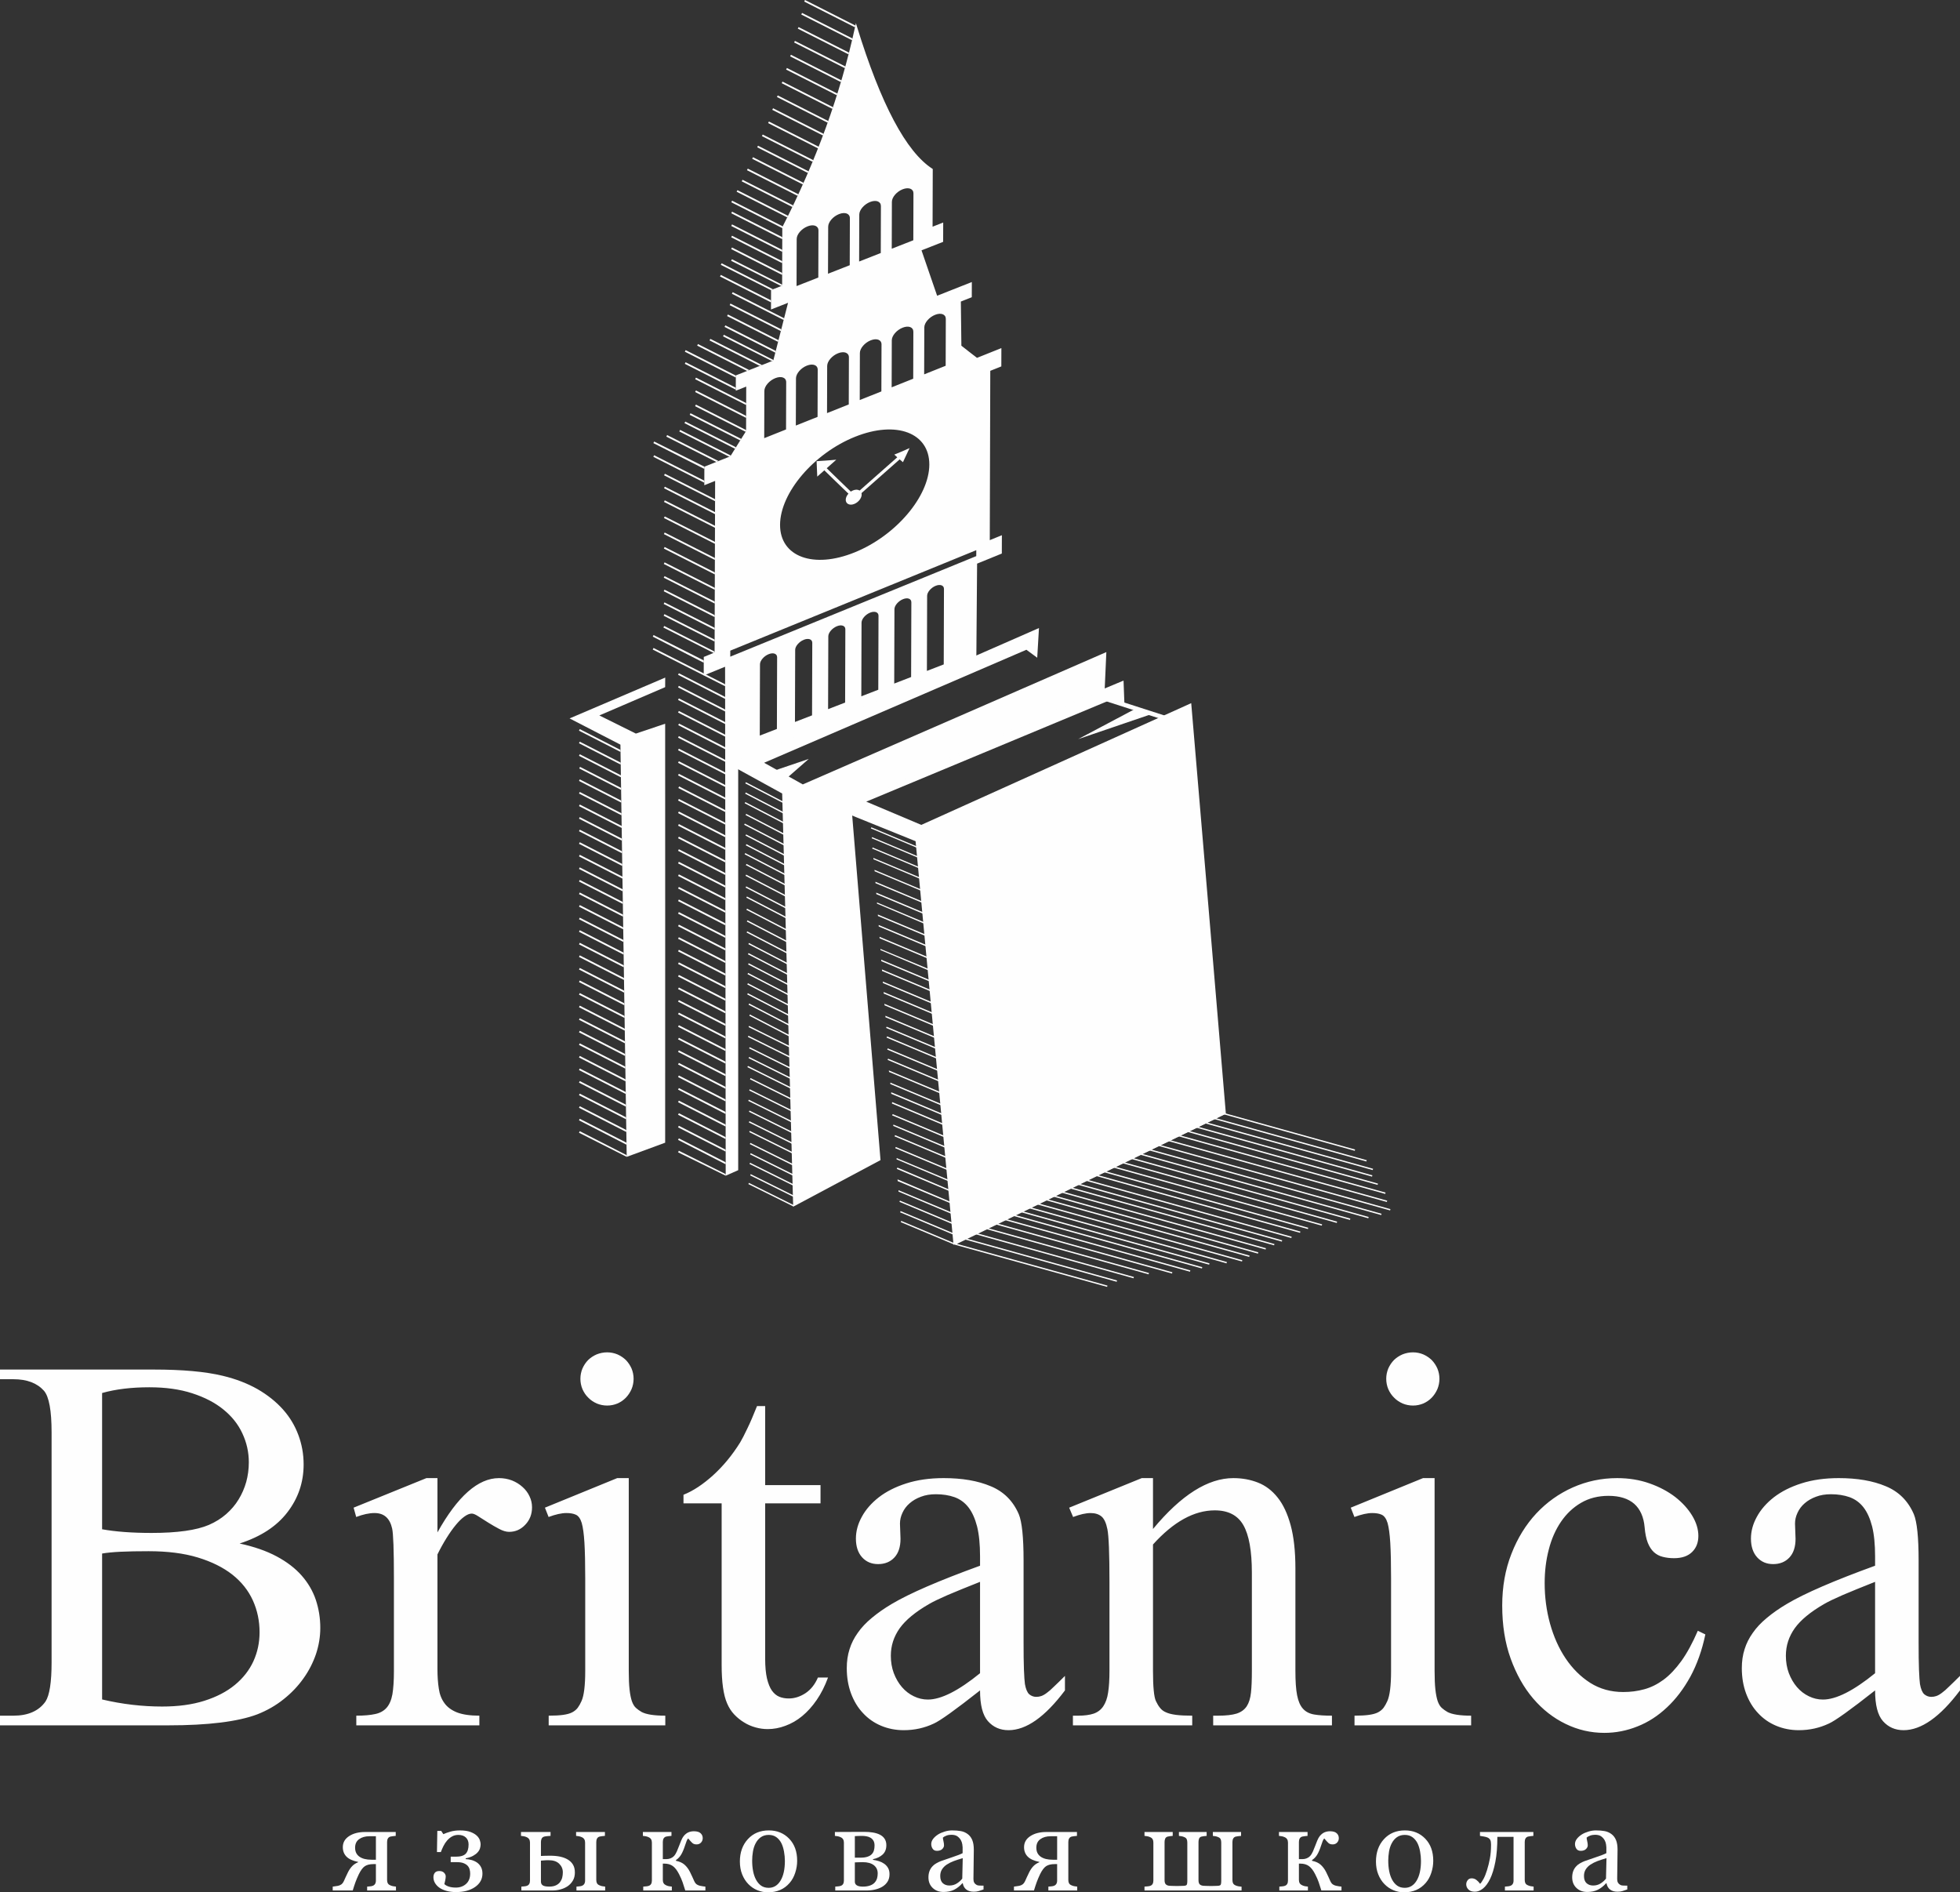 <?xml version="1.0" encoding="UTF-8"?> <!-- Creator: CorelDRAW 2021.5 --> <svg xmlns="http://www.w3.org/2000/svg" xmlns:xlink="http://www.w3.org/1999/xlink" xmlns:xodm="http://www.corel.com/coreldraw/odm/2003" xml:space="preserve" width="655.246mm" height="632.552mm" style="shape-rendering:geometricPrecision; text-rendering:geometricPrecision; image-rendering:optimizeQuality; fill-rule:evenodd; clip-rule:evenodd" viewBox="0 0 6753.81 6519.9"><rect x="0" y="0" width="6753.81" height="6519.9" fill="#333333" stroke="none"/> <defs> <style type="text/css"> <![CDATA[ .fil1 {fill:#FEFEFE} .fil0 {fill:#FEFEFE;fill-rule:nonzero} ]]> </style> </defs> <g id="Слой_x0020_1">  <g id="_1747747380032"> <path class="fil0" d="M825.59 5318.06c50,10.8 92.59,25.62 127.77,44.45 35.18,18.83 63.88,40.74 86.11,66.05 22.22,25.31 38.58,53.4 48.76,83.64 10.18,30.56 15.43,62.66 15.43,96.6 0,30.25 -4.94,60.19 -14.81,90.12 -10.18,29.63 -24.38,57.72 -43.21,83.95 -18.52,26.24 -41.36,50.31 -68.21,71.6 -26.85,21.61 -57.09,38.89 -90.73,52.16 -66.97,25.31 -169.75,37.96 -307.71,37.96l-578.99 0 0 -33.33 46.3 0c50.62,0 87.65,-16.36 110.49,-48.77 13.89,-21.3 20.99,-66.05 20.99,-134.87l0 -791.95c0,-75.31 -8.64,-123.45 -26.23,-143.83 -23.77,-26.54 -58.64,-39.81 -105.25,-39.81l-46.3 0 0 -33.33 529.92 0c98.76,0 178.08,7.1 237.95,21.61 45.06,10.8 84.88,26.23 119.75,45.99 34.57,20.06 63.58,43.21 87.34,69.75 23.46,26.23 41.05,55.55 53.09,87.96 12.03,32.09 18.21,66.05 18.21,101.54 0,61.42 -18.52,116.36 -55.86,164.81 -37.03,48.45 -91.97,84.25 -164.81,107.71zm-473.75 -49.07c45.68,8.33 102.47,12.65 170.67,12.65 88.27,0 154.32,-9.26 197.53,-27.77 22.53,-9.88 41.97,-21.92 59.26,-37.04 17.28,-15.12 31.48,-31.78 42.9,-50.61 11.42,-18.52 20.06,-38.58 26.24,-60.19 5.86,-21.6 8.95,-44.13 8.95,-67.59 0,-34.88 -7.41,-68.21 -22.23,-99.69 -14.51,-31.48 -36.41,-58.95 -65.43,-82.4 -28.7,-23.46 -64.5,-41.97 -107.4,-55.87 -42.59,-13.89 -91.97,-20.68 -147.84,-20.68 -61.41,0 -115.74,6.48 -162.65,19.75l0 469.43zm0 586.4c69.44,16.36 138.27,24.38 207.09,24.38 54.94,0 103.08,-6.48 145.06,-19.75 41.97,-13.27 77.16,-31.48 105.55,-54.93 28.09,-23.15 49.38,-50.31 63.58,-81.17 14.2,-31.17 21.3,-64.5 21.3,-100 0,-39.19 -7.71,-75.92 -23.15,-109.87 -15.43,-33.95 -38.89,-63.58 -70.37,-88.58 -31.79,-25 -71.6,-44.75 -119.44,-59.26 -47.84,-14.51 -104.32,-21.61 -169.44,-21.61 -37.96,0 -70.06,0.62 -96.29,1.86 -26.23,1.23 -47.53,3.39 -63.88,6.17l0 502.76zm1155.52 -762.63l0 187.03c69.44,-124.69 140.12,-187.03 212.03,-187.03 16.05,0 30.86,2.77 44.75,8.02 13.89,5.55 25.93,12.96 36.42,22.53 10.49,9.26 18.52,20.06 24.07,32.1 5.87,12.03 8.64,24.69 8.64,37.96 0,23.76 -7.72,43.83 -23.45,60.18 -15.43,16.36 -33.95,24.38 -55.56,24.38 -10.18,0 -21.61,-3.39 -34.26,-10.18 -12.35,-6.48 -24.69,-13.58 -37.03,-21.3 -12.35,-7.71 -23.46,-14.81 -33.64,-21.3 -10.18,-6.79 -18.21,-10.18 -23.46,-10.18 -7.71,0 -16.36,3.4 -25.92,10.49 -9.57,6.79 -19.44,16.67 -29.63,29.01 -10.18,12.35 -20.68,27.16 -31.48,44.44 -10.8,17.29 -21.3,36.11 -31.48,56.79l0 395.36c0,24.39 1.54,46.6 4.63,66.67 2.77,19.75 9.26,36.42 19.44,50.31 9.88,13.89 24.39,24.38 43.52,32.09 19.44,7.41 45.06,11.11 76.85,11.11l0 33.33 -424.06 0 0 -33.33c26.55,0 48.15,-1.85 64.81,-5.55 16.67,-3.4 29.94,-10.8 39.51,-21.61 9.57,-10.8 16.36,-26.24 20.06,-46.3 3.39,-20.06 5.25,-46.91 5.25,-79.94l0 -320.05c0,-97.53 -2.16,-154.62 -6.18,-171.6 -8.02,-35.49 -28.08,-53.09 -60.49,-53.09 -18.83,0 -39.81,4.63 -63.27,13.58l-8.95 -32.1 250.92 -101.85 37.96 0zm584.86 -433.32c12.35,0 24.38,2.47 35.49,7.1 11.11,4.94 20.68,11.42 29.01,19.45 8.02,8.33 14.51,17.9 19.45,29.01 4.63,11.11 7.1,23.15 7.1,35.49 0,12.65 -2.47,24.69 -7.1,35.8 -4.94,11.11 -11.42,20.99 -19.45,29.32 -8.33,8.64 -17.9,15.12 -29.01,20.06 -11.11,4.63 -23.15,7.1 -35.49,7.1 -12.65,0 -24.69,-2.47 -35.8,-7.1 -11.11,-4.93 -20.99,-11.42 -29.32,-20.06 -8.64,-8.33 -15.12,-18.21 -20.06,-29.32 -4.63,-11.11 -7.1,-23.15 -7.1,-35.8 0,-12.35 2.47,-24.38 7.1,-35.49 4.93,-11.11 11.42,-20.68 19.44,-29.01 8.33,-8.02 17.9,-14.51 29.32,-19.45 11.42,-4.63 23.77,-7.1 36.42,-7.1zm74.38 433.32l0 664.18c0,26.54 0.92,47.84 2.77,64.5 1.85,16.67 4.63,29.93 8.02,40.12 3.71,10.18 8.33,17.9 14.2,23.15 5.55,4.93 12.04,9.57 19.44,13.89 15.74,8.33 42.9,12.65 81.48,12.65l0 33.33 -401.84 0 0 -33.33c20.37,0 37.04,-0.93 50,-2.78 12.96,-1.85 23.46,-4.63 31.48,-8.95 8.03,-4.32 14.2,-9.57 18.83,-15.74 4.63,-6.48 8.95,-13.89 12.96,-23.15 8.33,-18.52 12.65,-53.09 12.65,-103.7l0 -318.21c0,-52.46 -0.92,-93.51 -2.77,-123.76 -1.86,-29.94 -4.94,-52.47 -9.26,-67.59 -4.63,-15.12 -11.42,-24.39 -20.06,-28.4 -8.64,-4.01 -19.44,-5.86 -32.72,-5.86 -16.98,0 -37.34,4.63 -61.42,13.58l-12.65 -32.1 249.07 -101.85 39.81 0zm470.04 -248.14l0 272.21 190.74 0 0 62.96 -190.74 0 0 536.09c0,26.85 2.16,49.39 6.17,66.97 4.32,17.9 9.87,31.79 16.98,41.97 7.4,10.18 15.74,17.28 25.62,21.3 9.88,4.01 20.68,5.86 32.71,5.86 19.75,0 38.89,-6.17 57.4,-18.21 18.52,-12.35 32.72,-30.25 42.9,-54.01l34.87 0c-10.8,29.32 -23.76,55.24 -39.19,77.47 -15.43,22.53 -32.1,40.74 -50,55.55 -17.9,14.81 -37.34,25.93 -57.72,33.33 -20.37,7.72 -40.74,11.42 -61.1,11.42 -13.89,0 -27.78,-1.85 -41.97,-5.86 -14.2,-4.01 -27.47,-9.57 -39.5,-17.28 -12.35,-7.41 -23.77,-16.67 -33.95,-27.47 -10.18,-10.8 -18.21,-23.46 -24.39,-37.96 -12.65,-29.01 -18.83,-73.15 -18.83,-132.71l0 -556.46 -131.48 0 0 -29.63c33.33,-13.27 67.28,-35.8 102.16,-67.28 34.88,-31.78 65.74,-69.13 92.9,-112.65 6.79,-11.42 15.12,-27.47 25,-48.46 10.18,-20.68 20.99,-46.3 33.33,-77.16l28.09 0zm740.41 979.6c-84.57,66.67 -137.65,104.63 -159.25,114.2 -32.1,15.12 -66.36,22.84 -103.7,22.84 -28.08,0 -54.32,-5.24 -78.39,-15.43 -24.08,-10.18 -44.75,-24.69 -62.03,-43.52 -17.59,-18.52 -31.18,-41.05 -41.05,-67.28 -9.87,-26.54 -14.81,-55.55 -14.81,-87.65 0,-23.46 3.09,-45.06 9.57,-65.12 6.17,-20.06 15.74,-38.89 28.39,-56.48 12.34,-17.9 28.39,-34.87 48.15,-51.23 19.45,-16.36 42.28,-32.41 68.82,-48.15 61.73,-36.73 163.27,-80.56 304.31,-131.79l0 -32.1c0,-41.36 -3.39,-75.62 -10.18,-103.08 -7.1,-27.47 -16.98,-49.38 -29.63,-65.74 -12.96,-16.67 -28.7,-28.08 -47.84,-35.18 -19.14,-6.79 -40.74,-10.18 -64.5,-10.18 -19.14,0 -36.42,2.78 -51.55,8.64 -15.12,5.55 -28.39,13.27 -38.89,22.53 -10.8,9.26 -19.14,20.37 -24.69,32.72 -5.87,12.35 -8.64,24.69 -8.64,37.34l1.85 52.47c0,27.77 -7.1,49.38 -21.3,64.5 -14.2,15.12 -33.02,22.53 -55.86,22.53 -22.53,0 -41.05,-7.71 -55.25,-23.46 -14.2,-15.74 -21.3,-37.34 -21.3,-64.5 0,-25.31 6.79,-50.31 20.37,-75 13.58,-25 33.03,-47.22 58.64,-67.28 25.62,-19.75 57.1,-35.8 94.75,-47.84 37.65,-12.04 80.56,-18.21 128.7,-18.21 63.88,0 117.89,9.26 162.34,28.08 44.75,18.52 76.85,50.62 96.6,96.6 10.8,26.24 16.36,79.32 16.36,158.64l0 280.86c0,39.81 0.31,71.6 1.24,95.68 0.92,24.07 2.16,40.43 3.39,49.69 3.09,17.28 8.02,29.01 14.81,35.18 7.1,5.86 15.12,8.95 24.08,8.95 6.17,0 12.04,-0.93 17.28,-2.78 5.56,-1.85 11.73,-5.24 19.14,-10.8 7.41,-5.24 15.74,-12.65 25.31,-22.22 9.87,-9.26 22.22,-21.3 37.34,-36.42l0 50c-68.51,91.36 -133.33,137.04 -194.44,137.04 -29.01,0 -52.78,-10.49 -70.99,-31.17 -18.21,-20.68 -27.16,-55.86 -27.16,-105.86zm0 -59.25l0 -314.81c-45.68,17.9 -82.72,33.33 -112.04,45.68 -29.01,12.65 -50,22.84 -63.27,30.56 -47.22,27.16 -81.18,55.24 -101.54,83.64 -20.37,28.7 -30.55,60.18 -30.55,94.75 0,21.61 3.39,41.67 10.18,59.88 7.1,18.52 16.36,34.56 28.08,48.15 11.73,13.58 25.31,24.07 40.74,31.48 15.74,7.71 31.79,11.42 48.77,11.42 45.37,0 105.24,-30.24 179.62,-90.74zm595.97 -496.9c96.91,-116.97 189.19,-175.3 276.84,-175.3 30.86,0 58.94,5.24 84.87,15.43 25.93,10.18 48.46,27.16 67.59,51.24 19.44,24.07 34.25,56.17 45.06,95.67 10.8,39.81 16.36,89.5 16.36,149.07l0 352.77c0,35.49 1.85,63.57 5.86,83.95 4.01,20.37 10.49,35.8 20.37,46.6 9.57,10.49 22.22,16.98 38.58,19.75 16.05,2.78 36.41,4.01 61.1,4.01l0 33.33 -409.24 0 0 -33.33 17.28 0c26.85,0 48.15,-2.47 63.27,-7.1 15.43,-4.93 26.85,-13.27 34.88,-25 7.71,-11.73 12.65,-27.47 14.81,-47.22 2.16,-20.06 3.08,-44.75 3.08,-75l0 -338.26c0,-75.31 -9.87,-129.93 -29.32,-163.89 -19.44,-33.95 -52.16,-50.92 -98.45,-50.92 -71.29,0 -142.28,39.2 -212.95,117.58l0 435.49c0,54.93 3.39,89.5 9.87,103.7 4.32,9.26 8.95,16.98 14.2,23.46 5.25,6.79 12.04,12.04 20.99,15.74 8.64,4.01 20.06,6.79 34.26,8.64 14.2,1.85 33.02,2.78 55.86,2.78l0 33.33 -411.1 0 0 -33.33 18.21 0c21.61,0 39.5,-2.47 53.39,-7.1 13.89,-4.93 25,-13.27 33.03,-25.31 8.02,-12.03 13.89,-27.77 16.67,-47.53 3.08,-19.44 4.63,-44.13 4.63,-74.38l0 -306.47c0,-98.15 -2.46,-158.64 -7.1,-181.47 -4.32,-21.61 -11.11,-36.42 -20.37,-44.13 -9.26,-7.72 -21.92,-11.73 -37.35,-11.73 -16.98,0 -37.03,4.63 -60.49,13.58l-13.58 -32.1 249.99 -101.85 38.89 0 0 175.3zm895.96 -608.62c12.35,0 24.38,2.47 35.49,7.1 11.11,4.94 20.68,11.42 29.01,19.45 8.02,8.33 14.51,17.9 19.45,29.01 4.63,11.11 7.1,23.15 7.1,35.49 0,12.65 -2.47,24.69 -7.1,35.8 -4.94,11.11 -11.42,20.99 -19.45,29.32 -8.33,8.64 -17.9,15.12 -29.01,20.06 -11.11,4.63 -23.15,7.1 -35.49,7.1 -12.65,0 -24.69,-2.47 -35.8,-7.1 -11.11,-4.93 -20.99,-11.42 -29.32,-20.06 -8.64,-8.33 -15.12,-18.21 -20.06,-29.32 -4.63,-11.11 -7.1,-23.15 -7.1,-35.8 0,-12.35 2.47,-24.38 7.1,-35.49 4.93,-11.11 11.42,-20.68 19.44,-29.01 8.33,-8.02 17.9,-14.51 29.32,-19.45 11.42,-4.63 23.77,-7.1 36.42,-7.1zm74.38 433.32l0 664.18c0,26.54 0.92,47.84 2.77,64.5 1.85,16.67 4.63,29.93 8.02,40.12 3.71,10.18 8.33,17.9 14.2,23.15 5.55,4.93 12.04,9.57 19.44,13.89 15.74,8.33 42.9,12.65 81.48,12.65l0 33.33 -401.84 0 0 -33.33c20.37,0 37.04,-0.93 50,-2.78 12.96,-1.85 23.46,-4.63 31.48,-8.95 8.03,-4.32 14.2,-9.57 18.83,-15.74 4.63,-6.48 8.95,-13.89 12.96,-23.15 8.33,-18.52 12.65,-53.09 12.65,-103.7l0 -318.21c0,-52.46 -0.92,-93.51 -2.77,-123.76 -1.86,-29.94 -4.94,-52.47 -9.26,-67.59 -4.63,-15.12 -11.42,-24.39 -20.06,-28.4 -8.64,-4.01 -19.45,-5.86 -32.72,-5.86 -16.98,0 -37.34,4.63 -61.42,13.58l-12.65 -32.1 249.07 -101.85 39.81 0zm933 538.56c-11.42,54.62 -28.71,103.08 -51.55,145.36 -23.15,41.97 -50,77.47 -80.86,106.17 -30.86,29.02 -64.5,50.93 -101.54,65.43 -36.72,14.81 -75,22.22 -114.19,22.22 -46.61,0 -91.05,-10.19 -133.33,-30.87 -42.28,-20.37 -79.63,-49.69 -112.04,-87.65 -32.4,-37.96 -58.02,-83.95 -77.47,-137.65 -19.45,-54.01 -29.01,-114.81 -29.01,-182.4 0,-64.81 10.49,-124.38 31.79,-178.39 20.99,-54.01 49.69,-100.31 85.49,-138.89 36.11,-38.58 78.09,-68.51 125.92,-89.81 48.15,-21.3 99.07,-32.09 152.77,-32.09 40.43,0 77.78,6.17 111.73,18.21 34.25,12.03 63.57,27.78 88.57,46.91 24.69,19.44 44.13,40.74 58.33,64.19 14.2,23.46 21.3,46.91 21.3,69.75 0,22.84 -7.09,41.36 -21.6,55.55 -14.51,14.2 -35.19,21.3 -62.35,21.3 -13.89,0 -26.54,-1.54 -38.58,-4.63 -11.73,-2.78 -21.92,-8.33 -30.56,-16.05 -8.64,-8.02 -15.74,-18.83 -21.29,-32.72 -5.25,-13.58 -8.95,-31.48 -10.8,-53.08 -3.09,-35.49 -15.12,-62.34 -35.8,-80.86 -20.99,-18.21 -50.62,-27.47 -88.58,-27.47 -35.8,0 -67.28,8.03 -94.75,24.08 -27.16,15.74 -50.31,37.65 -68.82,64.81 -18.83,27.47 -33.02,59.57 -42.28,95.98 -9.57,36.42 -14.2,75 -14.2,116.05 0,48.15 6.17,94.75 18.52,139.5 12.65,45.06 30.25,84.88 53.71,119.75 23.45,34.87 51.54,62.96 84.87,84.26 33.33,20.99 71.29,31.48 113.58,31.48 25.31,0 49.69,-3.09 72.84,-9.57 22.84,-6.17 45.06,-17.28 66.05,-32.71 21.29,-15.74 41.67,-37.34 61.41,-64.5 19.75,-27.47 38.58,-62.34 56.79,-104.32l25.93 12.65zm584.86 192.89c-84.57,66.67 -137.65,104.63 -159.25,114.2 -32.1,15.12 -66.35,22.84 -103.7,22.84 -28.08,0 -54.32,-5.24 -78.39,-15.43 -24.08,-10.18 -44.75,-24.69 -62.03,-43.52 -17.59,-18.52 -31.18,-41.05 -41.05,-67.28 -9.87,-26.54 -14.81,-55.55 -14.81,-87.65 0,-23.46 3.09,-45.06 9.57,-65.12 6.17,-20.06 15.74,-38.89 28.39,-56.48 12.34,-17.9 28.39,-34.87 48.15,-51.23 19.45,-16.36 42.28,-32.41 68.82,-48.15 61.73,-36.73 163.27,-80.56 304.31,-131.79l0 -32.1c0,-41.36 -3.39,-75.62 -10.18,-103.08 -7.1,-27.47 -16.98,-49.38 -29.63,-65.74 -12.96,-16.67 -28.7,-28.08 -47.84,-35.18 -19.14,-6.79 -40.74,-10.18 -64.5,-10.18 -19.14,0 -36.42,2.78 -51.55,8.64 -15.12,5.55 -28.39,13.27 -38.89,22.53 -10.8,9.26 -19.14,20.37 -24.69,32.72 -5.87,12.35 -8.64,24.69 -8.64,37.34l1.85 52.47c0,27.77 -7.1,49.38 -21.3,64.5 -14.2,15.12 -33.02,22.53 -55.86,22.53 -22.53,0 -41.05,-7.71 -55.25,-23.46 -14.2,-15.74 -21.3,-37.34 -21.3,-64.5 0,-25.31 6.79,-50.31 20.37,-75 13.58,-25 33.03,-47.22 58.64,-67.28 25.62,-19.75 57.1,-35.8 94.75,-47.84 37.65,-12.04 80.56,-18.21 128.7,-18.21 63.88,0 117.89,9.26 162.34,28.08 44.75,18.52 76.85,50.62 96.6,96.6 10.8,26.24 16.36,79.32 16.36,158.64l0 280.86c0,39.81 0.31,71.6 1.24,95.68 0.92,24.07 2.16,40.43 3.39,49.69 3.09,17.28 8.02,29.01 14.81,35.18 7.1,5.86 15.12,8.95 24.08,8.95 6.17,0 12.04,-0.93 17.28,-2.78 5.56,-1.85 11.73,-5.24 19.14,-10.8 7.41,-5.24 15.74,-12.65 25.31,-22.22 9.87,-9.26 22.22,-21.3 37.34,-36.42l0 50c-68.51,91.36 -133.33,137.04 -194.44,137.04 -29.01,0 -52.78,-10.49 -70.99,-31.17 -18.21,-20.68 -27.16,-55.86 -27.16,-105.86zm0 -59.25l0 -314.81c-45.68,17.9 -82.72,33.33 -112.04,45.68 -29.01,12.65 -50,22.84 -63.27,30.56 -47.22,27.16 -81.17,55.24 -101.54,83.64 -20.37,28.7 -30.55,60.18 -30.55,94.75 0,21.61 3.39,41.67 10.18,59.88 7.1,18.52 16.36,34.56 28.08,48.15 11.73,13.58 25.31,24.07 40.74,31.48 15.74,7.71 31.79,11.42 48.77,11.42 45.37,0 105.24,-30.24 179.62,-90.74z"></path> <path class="fil0" d="M1295.28 6407.58l0 -80.89 -22.63 0c-14.11,0 -25.85,3.36 -35.14,9.99 -9.29,6.64 -13.9,16.49 -13.9,29.55 0,13.41 4.89,23.68 14.74,30.74 9.85,7.06 23.82,10.62 41.98,10.62l14.95 0zm-61.33 8.73l0 -1.18c-18.37,-3.7 -31.79,-9.78 -40.1,-18.3 -8.38,-8.52 -12.57,-19.35 -12.57,-32.41 0,-16.14 7.26,-28.85 21.8,-38.28 14.53,-9.43 32.9,-14.11 55.11,-14.11l105.41 0 0 13.41c-3.98,0.28 -7.4,0.62 -10.34,1.05 -2.93,0.42 -5.66,0.84 -8.1,1.39 -3.84,1.12 -6.7,3.28 -8.52,6.43 -1.89,3.21 -2.8,7.19 -2.8,12.01l0 130.98c0,4.75 0.84,8.59 2.44,11.52 1.68,2.93 4.47,5.24 8.45,6.85 2.87,1.39 6.01,2.44 9.36,3.07 3.36,0.7 6.78,1.19 10.34,1.47l0 13.41 -99.33 0 0 -13.41c3.14,-0.28 6.36,-0.56 9.71,-0.84 3.28,-0.28 6.22,-0.77 8.66,-1.61 3.77,-1.26 6.71,-3.36 8.73,-6.43 2.02,-3.07 3.07,-7.05 3.07,-12.01l0 -56.65 -8.52 0c-12.64,0 -22.49,2.45 -29.62,7.27 -7.12,4.82 -13.9,13.9 -20.47,27.24 -4.75,9.99 -8.66,19.21 -11.74,27.59 -3.07,8.45 -6.22,18.09 -9.5,28.85l-68.94 0 0 -13.41c3.14,-0.42 6.08,-0.84 8.94,-1.25 2.8,-0.35 5.8,-0.84 9.08,-1.4 4.26,-0.84 8.1,-2.44 11.6,-4.89 3.42,-2.52 6.49,-6.5 9.08,-12.08 1.4,-3.14 3.21,-7.34 5.66,-12.58 2.37,-5.24 5.17,-11.17 8.45,-17.74 4.4,-8.59 9.29,-15.57 14.67,-21.02 5.38,-5.45 12.01,-9.78 19.98,-12.93zm428.49 39.05c0,19 -8.45,34.37 -25.29,46.11 -16.83,11.74 -38.77,17.6 -65.94,17.6 -12.08,0 -23.12,-1.4 -32.97,-4.19 -9.92,-2.8 -18.16,-6.57 -24.86,-11.39 -6.43,-4.75 -11.32,-10.19 -14.74,-16.2 -3.43,-6.01 -5.1,-12.5 -5.1,-19.63 0,-6.15 1.61,-11.18 4.89,-15.16 3.21,-3.98 8.31,-5.94 15.16,-5.94 7.26,0 12.86,1.95 16.63,5.94 3.77,3.91 5.66,8.03 5.66,12.36 0,3.98 -0.56,8.66 -1.75,14.04 -1.18,5.44 -2.17,9.64 -2.93,12.64 3.49,3.56 8.73,6.43 15.5,8.66 6.85,2.24 14.81,3.36 23.96,3.36 14.18,0 25.92,-4.19 35.35,-12.64 9.43,-8.45 14.11,-20.4 14.11,-35.76 0,-4.61 -0.62,-9.29 -1.81,-14.04 -1.26,-4.82 -3.56,-9.01 -6.92,-12.71 -3.43,-3.63 -8.03,-6.63 -13.9,-8.94 -5.87,-2.3 -13.48,-3.49 -23.05,-3.49l-21.38 0 0 -18.86 17.53 0c16.35,0 27.73,-3.43 34.3,-10.27 6.5,-6.92 9.78,-17.53 9.78,-31.92 0,-10.06 -3.14,-18.02 -9.36,-23.96 -6.29,-5.94 -14.95,-8.87 -25.98,-8.87 -8.03,0 -15.16,1.75 -21.45,5.24 -6.22,3.42 -12.01,8.17 -17.32,14.18 -4.75,5.45 -8.94,11.81 -12.57,19.14 -3.56,7.26 -6.57,14.11 -8.87,20.54l-13.41 0 1.26 -72.93 13.41 0 7.33 11.25c6.85,-3.14 15.09,-6.08 24.66,-8.8 9.64,-2.72 20.4,-4.12 32.41,-4.12 15.02,0 27.25,1.82 36.61,5.38 9.43,3.63 16.69,7.96 21.93,12.99 5.03,4.89 8.45,10.06 10.2,15.58 1.75,5.52 2.65,9.99 2.65,13.55 0,4.61 -0.7,9.36 -2.17,14.18 -1.4,4.82 -4.12,9.36 -8.03,13.76 -3.77,4.33 -9.08,8.38 -15.79,12.08 -6.7,3.77 -15.23,6.64 -25.42,8.66l0 2.65c6.42,0.28 12.99,1.32 19.77,3.07 6.77,1.82 12.99,4.61 18.72,8.38 6.15,4.26 10.82,9.57 14.18,15.93 3.35,6.36 5.03,13.83 5.03,22.56zm276.98 -4.4c0,-11.53 -4.19,-21.38 -12.5,-29.48 -8.31,-8.18 -20.4,-12.23 -36.32,-12.23 -6.7,0 -12.23,0.21 -16.63,0.69 -4.33,0.49 -7.68,0.77 -9.99,0.77l0 72.23c0,5.73 2.1,10.06 6.22,12.93 4.19,2.86 11.73,4.33 22.63,4.33 9.22,0 16.98,-1.54 23.19,-4.54 6.22,-3 10.89,-6.85 14.18,-11.45 3.56,-5.1 6.01,-10.34 7.26,-15.86 1.33,-5.45 1.95,-11.25 1.95,-17.39zm41.5 0.76c0,10.76 -2.31,20.05 -6.99,27.87 -4.61,7.83 -10.62,14.25 -18.02,19.35 -7.33,4.89 -15.57,8.52 -24.59,10.97 -9.01,2.44 -18.44,3.7 -28.29,3.7l-106.53 0 0 -13.41c3.14,-0.28 6.43,-0.56 9.78,-0.84 3.35,-0.28 6.22,-0.77 8.66,-1.61 3.84,-1.26 6.71,-3.36 8.52,-6.43 1.89,-3.07 2.8,-7.12 2.8,-12.01l0 -130.98c0,-4.47 -0.98,-8.31 -2.87,-11.31 -1.88,-3.08 -4.75,-5.45 -8.59,-7.13 -3.5,-1.61 -6.92,-2.73 -10.27,-3.21 -3.36,-0.56 -6.43,-0.98 -9.29,-1.25l0 -13.41 101.85 0 0 13.41c-4.13,0.28 -8.11,0.55 -12.02,0.91 -3.91,0.35 -7.19,0.84 -9.78,1.54 -4.26,1.25 -7.19,3.56 -8.87,6.99 -1.61,3.42 -2.45,7.26 -2.45,11.52l0 48.2c5.45,-0.14 10.13,-0.35 14.04,-0.55 3.91,-0.21 9.5,-0.28 16.91,-0.28 13.2,0 24.87,1.05 34.93,3.14 9.99,2.17 18.72,5.38 26.05,9.71 7.96,4.61 14.11,10.55 18.44,17.81 4.4,7.19 6.57,16.28 6.57,27.31zm104.36 61.89l-98.91 0 0 -13.41c3.14,-0.28 6.29,-0.56 9.5,-0.84 3.14,-0.28 6,-0.77 8.45,-1.61 3.77,-1.26 6.7,-3.36 8.73,-6.43 2.03,-3.07 3.07,-7.12 3.07,-12.01l0 -130.98c0,-4.47 -0.98,-8.31 -2.86,-11.31 -1.89,-3.08 -4.75,-5.45 -8.59,-7.13 -3.5,-1.61 -6.92,-2.73 -10.27,-3.21 -3.35,-0.56 -6.43,-0.98 -9.29,-1.25l0 -13.41 99.33 0 0 13.41c-3.98,0.28 -7.4,0.62 -10.34,1.05 -2.93,0.42 -5.66,0.84 -8.1,1.39 -3.84,1.12 -6.71,3.28 -8.52,6.43 -1.89,3.21 -2.8,7.19 -2.8,12.01l0 130.98c0,4.75 0.84,8.59 2.44,11.52 1.68,2.93 4.47,5.24 8.45,6.85 2.87,1.39 6.01,2.44 9.36,3.07 3.35,0.7 6.77,1.19 10.34,1.47l0 13.41zm345.36 0l-69.29 0c-3.43,-11.18 -6.5,-20.68 -9.29,-28.64 -2.72,-7.96 -6.77,-17.18 -12.15,-27.66 -6.49,-12.78 -13.55,-22.08 -21.3,-27.73 -7.76,-5.73 -17.75,-8.59 -29.9,-8.59l-4.75 0 0 56.38c0,4.61 0.98,8.38 2.87,11.38 1.88,3 4.75,5.31 8.59,6.99 2.79,1.32 5.93,2.37 9.22,3.07 3.36,0.63 6.77,1.12 10.34,1.4l0 13.41 -98.5 0 0 -13.41c3.14,-0.28 6.43,-0.56 9.78,-0.84 3.35,-0.28 6.22,-0.77 8.66,-1.61 3.84,-1.26 6.71,-3.36 8.52,-6.43 1.89,-3.07 2.8,-7.12 2.8,-12.01l0 -130.98c0,-4.47 -0.98,-8.31 -2.87,-11.31 -1.88,-3.08 -4.75,-5.45 -8.59,-7.13 -3.5,-1.61 -6.92,-2.73 -10.27,-3.21 -3.36,-0.56 -6.43,-0.98 -9.29,-1.25l0 -13.41 98.49 0 0 13.41c-3.98,0.28 -7.4,0.62 -10.34,1.05 -2.94,0.42 -5.66,0.84 -8.11,1.39 -3.84,1.12 -6.7,3.28 -8.52,6.43 -1.88,3.21 -2.8,7.26 -2.8,12.01l0 59.17 13 0c4.54,0 9.08,-0.91 13.62,-2.66 4.54,-1.82 8.31,-4.26 11.32,-7.4 3.84,-4.05 7.26,-9.43 10.27,-16.14 3,-6.7 5.52,-12.99 7.62,-18.86 2.17,-6.07 4.61,-12.43 7.47,-19 2.8,-6.56 5.59,-11.6 8.45,-15.16 5.03,-6.15 10.48,-10.48 16.21,-12.99 5.8,-2.52 12.16,-3.77 19.14,-3.77 10.48,0 18.16,2.23 23.05,6.77 4.89,4.47 7.33,10.13 7.33,16.98 0,5.87 -1.95,10.97 -5.8,15.16 -3.91,4.26 -9.08,6.36 -15.44,6.36 -6.15,0 -10.97,-1.61 -14.46,-4.75 -3.43,-3.14 -8.25,-8.38 -14.39,-15.79 -2.58,2.3 -5.1,7.19 -7.47,14.67 -2.38,7.4 -4.68,13.97 -6.85,19.56 -4.12,11.04 -8.31,19.56 -12.64,25.57 -4.26,6 -9.29,10.89 -15.09,14.6l0 2.66c12.44,2.44 22.36,6.99 29.69,13.55 7.26,6.57 13.49,14.81 18.51,24.73 2.51,4.75 5.24,10.55 8.31,17.46 3.08,6.85 5.1,11.39 6.08,13.56 2.73,6.08 6.01,10.27 9.85,12.57 3.84,2.24 7.4,3.63 10.69,4.19 3.14,0.7 6.29,1.25 9.5,1.75 3.21,0.49 6.15,0.84 8.73,1.11l0 13.41zm316.24 -102.62c0,14.18 -2.24,28.08 -6.77,41.77 -4.47,13.69 -10.89,25.29 -19.28,34.86 -9.43,10.9 -20.32,19 -32.76,24.31 -12.43,5.31 -26.41,7.96 -41.84,7.96 -12.85,0 -25.08,-2.44 -36.68,-7.26 -11.6,-4.82 -21.93,-11.88 -30.94,-21.17 -8.87,-9.08 -16,-20.26 -21.24,-33.39 -5.24,-13.13 -7.89,-27.87 -7.89,-44.22 0,-31.5 9.22,-57.21 27.59,-77.26 18.37,-20.05 42.47,-30.04 72.23,-30.04 28.29,0 51.62,9.5 69.99,28.5 18.37,19 27.59,44.29 27.59,75.93zm-42.33 0.42c0,-10.27 -1.05,-21.03 -3.07,-32.41 -2.1,-11.38 -5.17,-21.02 -9.22,-28.92 -4.4,-8.45 -10.13,-15.23 -17.26,-20.33 -7.12,-5.1 -15.86,-7.68 -26.12,-7.68 -10.55,0 -19.49,2.58 -26.96,7.75 -7.48,5.17 -13.56,12.3 -18.16,21.24 -4.4,8.31 -7.47,17.81 -9.29,28.43 -1.75,10.62 -2.65,20.95 -2.65,30.88 0,13.06 1.05,25.15 3.21,36.25 2.1,11.11 5.45,21.02 10.13,29.76 4.68,8.73 10.55,15.58 17.53,20.54 7.06,4.96 15.79,7.47 26.2,7.47 17.11,0 30.67,-8.24 40.66,-24.73 9.99,-16.48 15.02,-39.25 15.02,-68.24zm319.87 43.38c0,-12.01 -4.47,-21.44 -13.41,-28.43 -8.95,-6.92 -21.72,-10.41 -38.35,-10.41 -7.26,0 -13.06,0.14 -17.25,0.42 -4.19,0.28 -7.47,0.42 -9.78,0.42l0 66.64c0,5.31 2.24,9.43 6.78,12.37 4.54,2.93 11.52,4.4 20.88,4.4 9.85,0 18.23,-1.32 25.15,-3.91 6.85,-2.58 12.23,-6.08 16.07,-10.62 3.7,-4.33 6.29,-9.15 7.75,-14.32 1.47,-5.17 2.17,-10.69 2.17,-16.56zm40.66 2.73c0,9.92 -2.24,18.51 -6.77,25.71 -4.54,7.19 -10.76,13.13 -18.65,17.74 -7.26,4.19 -15.58,7.4 -24.87,9.5 -9.29,2.1 -19.21,3.14 -29.75,3.14l-106.88 0 0 -13.41c3.14,-0.28 6.43,-0.56 9.78,-0.84 3.35,-0.28 6.22,-0.77 8.66,-1.61 3.84,-1.26 6.71,-3.36 8.52,-6.43 1.89,-3.07 2.8,-7.12 2.8,-12.01l0 -130.98c0,-4.47 -0.98,-8.31 -2.87,-11.31 -1.88,-3.08 -4.75,-5.45 -8.59,-7.13 -3.5,-1.61 -6.92,-2.73 -10.27,-3.21 -3.36,-0.56 -6.43,-0.98 -9.29,-1.25l0 -13.41c12.15,0 27.24,-0.07 45.26,-0.21 17.95,-0.14 36.74,-0.21 56.3,-0.21 10.41,0 20.05,0.69 29.06,2.17 8.94,1.47 16.91,3.84 23.89,7.26 7.26,3.56 12.85,8.38 16.83,14.46 3.98,6.08 5.94,13.41 5.94,22.01 0,13.55 -4.19,24.24 -12.64,32.13 -8.45,7.82 -19.56,13.2 -33.32,16.06l0 2.24c6.99,0.98 13.9,2.51 20.68,4.68 6.77,2.17 12.78,5.17 18.16,9.01 5.45,3.91 9.85,8.81 13.13,14.6 3.28,5.73 4.89,12.85 4.89,21.3zm-51.55 -98.7c0,-6.85 -1.26,-12.5 -3.77,-16.76 -2.58,-4.33 -5.94,-7.75 -10.2,-10.27 -4.26,-2.44 -9.01,-4.12 -14.32,-5.03 -5.31,-0.91 -10.75,-1.32 -16.35,-1.32 -3.56,0 -7.54,0.07 -11.87,0.28 -4.26,0.21 -8.1,0.42 -11.39,0.56l0 74.18 19.98 0c9.43,0 17.39,-1.12 23.82,-3.28 6.5,-2.24 11.32,-5.17 14.67,-8.88 3.42,-3.56 5.8,-7.82 7.26,-12.78 1.47,-4.96 2.17,-10.48 2.17,-16.7zm375.61 151.17c-6.49,2.37 -12.16,4.26 -17.04,5.66 -4.89,1.47 -10.41,2.17 -16.63,2.17 -10.75,0 -19.35,-2.51 -25.7,-7.47 -6.43,-4.96 -10.55,-12.23 -12.3,-21.79l-1.25 0c-8.81,9.85 -18.31,17.32 -28.44,22.42 -10.12,5.1 -22.35,7.68 -36.67,7.68 -15.09,0 -27.52,-4.61 -37.24,-13.9 -9.71,-9.22 -14.6,-21.38 -14.6,-36.32 0,-7.76 1.12,-14.67 3.28,-20.82 2.17,-6.15 5.45,-11.67 9.85,-16.56 3.43,-4.05 7.89,-7.68 13.49,-10.9 5.59,-3.21 10.89,-5.73 15.79,-7.68 6.15,-2.31 18.58,-6.57 37.37,-12.86 18.79,-6.22 31.43,-11.11 38,-14.67l0 -20.12c0,-1.82 -0.35,-5.17 -1.12,-10.2 -0.77,-5.03 -2.37,-9.78 -4.82,-14.25 -2.8,-5.03 -6.63,-9.36 -11.67,-13.13 -5.03,-3.7 -12.16,-5.59 -21.37,-5.59 -6.29,0 -12.15,1.05 -17.6,3.14 -5.38,2.1 -9.22,4.33 -11.38,6.63 0,2.73 0.62,6.7 1.88,12.01 1.33,5.24 1.95,10.13 1.95,14.6 0,4.75 -2.16,9.08 -6.42,13.06 -4.26,3.91 -10.2,5.87 -17.82,5.87 -6.77,0 -11.8,-2.45 -14.95,-7.26 -3.21,-4.82 -4.82,-10.2 -4.82,-16.21 0,-6.29 2.24,-12.23 6.63,-17.95 4.47,-5.73 10.27,-10.82 17.39,-15.3 6.15,-3.84 13.56,-7.05 22.36,-9.71 8.73,-2.65 17.25,-3.98 25.63,-3.98 11.46,0 21.52,0.77 30.04,2.38 8.59,1.54 16.35,4.89 23.33,10.06 6.92,5.03 12.23,11.87 15.86,20.54 3.63,8.66 5.45,19.77 5.45,33.39 0,19.42 -0.21,36.67 -0.63,51.76 -0.42,15.02 -0.63,31.44 -0.63,49.32 0,5.31 0.91,9.5 2.8,12.64 1.82,3.14 4.68,5.8 8.52,7.96 2.1,1.19 5.31,1.88 9.78,2.03 4.47,0.14 9.01,0.21 13.69,0.21l0 13.13zm-71.67 -107.86c-11.67,3.43 -21.93,6.77 -30.74,9.99 -8.8,3.28 -16.97,7.4 -24.52,12.3 -6.92,4.68 -12.3,10.13 -16.28,16.49 -3.98,6.36 -6.01,13.9 -6.01,22.63 0,11.31 3,19.63 8.94,24.94 5.94,5.31 13.49,7.96 22.63,7.96 9.71,0 18.24,-2.38 25.64,-7.06 7.4,-4.68 13.62,-10.27 18.65,-16.69l1.68 -70.56zm325.25 5.45l0 -80.89 -22.63 0c-14.11,0 -25.85,3.36 -35.14,9.99 -9.29,6.64 -13.9,16.49 -13.9,29.55 0,13.41 4.89,23.68 14.74,30.74 9.85,7.06 23.82,10.62 41.98,10.62l14.95 0zm-61.33 8.73l0 -1.18c-18.37,-3.7 -31.78,-9.78 -40.1,-18.3 -8.38,-8.52 -12.57,-19.35 -12.57,-32.41 0,-16.14 7.26,-28.85 21.8,-38.28 14.53,-9.43 32.9,-14.11 55.11,-14.11l105.41 0 0 13.41c-3.98,0.28 -7.4,0.62 -10.34,1.05 -2.93,0.42 -5.66,0.84 -8.11,1.39 -3.84,1.12 -6.7,3.28 -8.52,6.43 -1.89,3.21 -2.8,7.19 -2.8,12.01l0 130.98c0,4.75 0.84,8.59 2.44,11.52 1.68,2.93 4.47,5.24 8.45,6.85 2.87,1.39 6.01,2.44 9.36,3.07 3.36,0.7 6.78,1.19 10.34,1.47l0 13.41 -99.33 0 0 -13.41c3.14,-0.28 6.36,-0.56 9.71,-0.84 3.28,-0.28 6.22,-0.77 8.66,-1.61 3.77,-1.26 6.71,-3.36 8.73,-6.43 2.03,-3.07 3.07,-7.05 3.07,-12.01l0 -56.65 -8.52 0c-12.64,0 -22.49,2.45 -29.62,7.27 -7.12,4.82 -13.9,13.9 -20.47,27.24 -4.75,9.99 -8.66,19.21 -11.74,27.59 -3.07,8.45 -6.22,18.09 -9.5,28.85l-68.94 0 0 -13.41c3.14,-0.42 6.07,-0.84 8.94,-1.25 2.8,-0.35 5.8,-0.84 9.08,-1.4 4.26,-0.84 8.1,-2.44 11.59,-4.89 3.42,-2.52 6.49,-6.5 9.08,-12.08 1.4,-3.14 3.21,-7.34 5.66,-12.58 2.37,-5.24 5.17,-11.17 8.45,-17.74 4.4,-8.59 9.29,-15.57 14.67,-21.02 5.38,-5.45 12.01,-9.78 19.98,-12.93zm696.8 97.31l-334.46 0 0 -13.41c3.14,-0.28 6.57,-0.56 10.2,-0.84 3.56,-0.28 6.63,-0.77 9.08,-1.61 3.84,-1.26 6.71,-3.36 8.52,-6.43 1.89,-3.07 2.8,-7.12 2.8,-12.01l0 -130.98c0,-4.47 -0.84,-8.24 -2.44,-11.25 -1.68,-3 -4.47,-5.37 -8.45,-7.19 -3.57,-1.61 -6.99,-2.73 -10.34,-3.21 -3.35,-0.56 -6.49,-0.98 -9.36,-1.25l0 -13.41 97.24 0 0 13.41c-3.98,0.28 -7.26,0.62 -9.85,1.05 -2.58,0.35 -5.1,0.84 -7.54,1.39 -4.26,1.25 -7.13,3.63 -8.52,7.12 -1.47,3.57 -2.17,7.33 -2.17,11.25l0 131.61c0,7.4 1.68,12.43 5.1,15.23 3.36,2.8 8.03,4.26 13.97,4.4 3.14,0 6.43,0.14 9.99,0.35 3.49,0.21 7.82,0.28 12.99,0.28 4.06,0 7.76,-0.06 11.18,-0.21 3.35,-0.14 7.62,-0.28 12.78,-0.42 5.8,-0.28 9.29,-1.54 10.55,-3.84 1.19,-2.38 1.82,-6.36 1.82,-12.08l0 -133.21c0,-4.54 -0.7,-8.31 -2.03,-11.38 -1.4,-3.08 -3.98,-5.38 -7.82,-7.06 -3.56,-1.61 -6.85,-2.73 -9.92,-3.21 -3.07,-0.56 -6.15,-0.98 -9.15,-1.25l0 -13.41 95.56 0 0 13.41c-3.91,0.28 -7.26,0.62 -10.06,1.05 -2.79,0.35 -5.37,0.84 -7.82,1.39 -4.12,1.12 -6.77,3.42 -8.17,6.99 -1.33,3.49 -2.03,7.33 -2.03,11.38l0 132.03c0,7.4 1.75,12.37 5.17,15.02 3.49,2.65 8.1,4.05 13.9,4.19 3.01,0 6.57,0.14 10.69,0.35 4.12,0.21 8.38,0.28 12.71,0.28 2.8,0 6.43,-0.06 10.82,-0.21 4.4,-0.14 8.66,-0.28 12.71,-0.42 5.8,-0.28 9.29,-1.54 10.55,-3.84 1.19,-2.38 1.82,-6.36 1.82,-12.08l0 -133.21c0,-4.54 -0.7,-8.31 -2.03,-11.38 -1.4,-3.08 -3.98,-5.38 -7.82,-7.06 -3.57,-1.61 -6.85,-2.73 -9.92,-3.21 -3.07,-0.56 -6.15,-0.98 -9.15,-1.25l0 -13.41 97.24 0 0 13.41c-3.98,0.28 -7.4,0.62 -10.34,1.05 -2.93,0.42 -5.66,0.84 -8.1,1.39 -3.84,1.12 -6.71,3.28 -8.52,6.5 -1.89,3.21 -2.8,7.19 -2.8,11.94l0 131.25c0,4.82 0.84,8.66 2.44,11.6 1.68,2.94 4.47,5.24 8.45,6.92 3.01,1.33 6.29,2.38 9.78,3.01 3.49,0.69 7.05,1.11 10.75,1.4l0 13.13zm344.32 0l-69.29 0c-3.43,-11.18 -6.5,-20.68 -9.29,-28.64 -2.72,-7.96 -6.77,-17.18 -12.15,-27.66 -6.49,-12.78 -13.55,-22.08 -21.3,-27.73 -7.76,-5.73 -17.75,-8.59 -29.9,-8.59l-4.75 0 0 56.38c0,4.61 0.98,8.38 2.87,11.38 1.88,3 4.75,5.31 8.59,6.99 2.79,1.32 5.93,2.37 9.22,3.07 3.36,0.63 6.77,1.12 10.34,1.4l0 13.41 -98.5 0 0 -13.41c3.14,-0.28 6.43,-0.56 9.78,-0.84 3.35,-0.28 6.22,-0.77 8.66,-1.61 3.84,-1.26 6.71,-3.36 8.52,-6.43 1.89,-3.07 2.8,-7.12 2.8,-12.01l0 -130.98c0,-4.47 -0.98,-8.31 -2.87,-11.31 -1.88,-3.08 -4.75,-5.45 -8.59,-7.13 -3.5,-1.61 -6.92,-2.73 -10.27,-3.21 -3.36,-0.56 -6.43,-0.98 -9.29,-1.25l0 -13.41 98.49 0 0 13.41c-3.98,0.28 -7.4,0.62 -10.34,1.05 -2.94,0.42 -5.66,0.84 -8.11,1.39 -3.84,1.12 -6.7,3.28 -8.52,6.43 -1.88,3.21 -2.8,7.26 -2.8,12.01l0 59.17 13 0c4.54,0 9.08,-0.91 13.62,-2.66 4.54,-1.82 8.31,-4.26 11.32,-7.4 3.84,-4.05 7.26,-9.43 10.27,-16.14 3,-6.7 5.52,-12.99 7.62,-18.86 2.17,-6.07 4.61,-12.43 7.47,-19 2.8,-6.56 5.59,-11.6 8.45,-15.16 5.03,-6.15 10.48,-10.48 16.21,-12.99 5.8,-2.52 12.16,-3.77 19.14,-3.77 10.48,0 18.16,2.23 23.05,6.77 4.89,4.47 7.33,10.13 7.33,16.98 0,5.87 -1.95,10.97 -5.8,15.16 -3.91,4.26 -9.08,6.36 -15.44,6.36 -6.15,0 -10.97,-1.61 -14.46,-4.75 -3.43,-3.14 -8.25,-8.38 -14.39,-15.79 -2.58,2.3 -5.1,7.19 -7.47,14.67 -2.38,7.4 -4.68,13.97 -6.85,19.56 -4.12,11.04 -8.31,19.56 -12.64,25.57 -4.26,6 -9.29,10.89 -15.09,14.6l0 2.66c12.44,2.44 22.36,6.99 29.69,13.55 7.26,6.57 13.49,14.81 18.51,24.73 2.51,4.75 5.24,10.55 8.31,17.46 3.08,6.85 5.1,11.39 6.08,13.56 2.73,6.08 6.01,10.27 9.85,12.57 3.84,2.24 7.4,3.63 10.69,4.19 3.14,0.7 6.29,1.25 9.5,1.75 3.21,0.49 6.15,0.84 8.73,1.11l0 13.41zm316.24 -102.62c0,14.18 -2.24,28.08 -6.77,41.77 -4.47,13.69 -10.89,25.29 -19.28,34.86 -9.43,10.9 -20.32,19 -32.76,24.31 -12.43,5.31 -26.41,7.96 -41.84,7.96 -12.85,0 -25.08,-2.44 -36.68,-7.26 -11.6,-4.82 -21.93,-11.88 -30.94,-21.17 -8.87,-9.08 -16,-20.26 -21.24,-33.39 -5.24,-13.13 -7.89,-27.87 -7.89,-44.22 0,-31.5 9.22,-57.21 27.59,-77.26 18.37,-20.05 42.47,-30.04 72.23,-30.04 28.29,0 51.62,9.5 69.99,28.5 18.37,19 27.59,44.29 27.59,75.93zm-42.33 0.42c0,-10.27 -1.05,-21.03 -3.07,-32.41 -2.1,-11.38 -5.17,-21.02 -9.22,-28.92 -4.4,-8.45 -10.13,-15.23 -17.26,-20.33 -7.12,-5.1 -15.86,-7.68 -26.12,-7.68 -10.55,0 -19.49,2.58 -26.96,7.75 -7.48,5.17 -13.56,12.3 -18.16,21.24 -4.4,8.31 -7.47,17.81 -9.29,28.43 -1.75,10.62 -2.65,20.95 -2.65,30.88 0,13.06 1.05,25.15 3.21,36.25 2.1,11.11 5.45,21.02 10.13,29.76 4.68,8.73 10.55,15.58 17.53,20.54 7.06,4.96 15.79,7.47 26.2,7.47 17.11,0 30.67,-8.24 40.66,-24.73 9.99,-16.48 15.02,-39.25 15.02,-68.24zm388.19 102.19l-98.92 0 0 -13.41c3.07,-0.28 6.29,-0.56 9.5,-0.84 3.28,-0.28 6.08,-0.77 8.52,-1.61 3.77,-1.26 6.7,-3.36 8.73,-6.43 2.03,-3.07 3.01,-7.05 3.01,-12.01l0 -150.54 -55.75 0c0,33.25 -2.3,61.89 -6.92,85.92 -4.68,24.03 -10.68,43.59 -18.02,58.68 -7.2,14.88 -15.37,25.99 -24.52,33.39 -9.15,7.33 -18.44,11.04 -28.01,11.04 -9.78,0 -17.25,-2.58 -22.28,-7.68 -5.03,-5.1 -7.54,-11.11 -7.54,-17.95 0,-4.89 1.61,-9.57 4.82,-13.9 3.21,-4.4 7.89,-6.57 13.97,-6.57 5.73,0 10.97,1.68 15.57,4.96 4.61,3.36 9.15,7.96 13.49,13.9 3.28,-3.01 7.12,-8.59 11.6,-16.7 4.4,-8.1 8.45,-18.23 12.15,-30.24 4.05,-12.93 7.4,-26.41 9.99,-40.31 2.58,-13.97 3.91,-29.97 3.91,-47.99 0,-7.06 -0.91,-12.37 -2.66,-15.79 -1.82,-3.36 -4.61,-6.08 -8.45,-7.96 -2.58,-1.39 -6.78,-2.65 -12.71,-3.77 -5.87,-1.19 -10.62,-1.95 -14.32,-2.37l0 -13.41 183.99 0 0 13.41c-3.98,0.28 -7.4,0.62 -10.34,1.05 -2.94,0.42 -5.66,0.84 -8.11,1.39 -3.84,1.12 -6.7,3.28 -8.52,6.43 -1.88,3.21 -2.79,7.19 -2.79,12.01l0 130.98c0,4.75 0.84,8.59 2.44,11.52 1.68,2.93 4.47,5.24 8.45,6.85 2.87,1.39 6.01,2.44 9.36,3.07 3.36,0.7 6.77,1.19 10.34,1.47l0 13.41z"></path> <path class="fil0" d="M5607.36 6509.98c-6.49,2.37 -12.15,4.26 -17.04,5.66 -4.89,1.47 -10.41,2.17 -16.63,2.17 -10.75,0 -19.35,-2.51 -25.71,-7.47 -6.43,-4.96 -10.55,-12.23 -12.3,-21.79l-1.25 0c-8.81,9.85 -18.31,17.32 -28.44,22.42 -10.12,5.1 -22.35,7.68 -36.67,7.68 -15.09,0 -27.52,-4.61 -37.24,-13.9 -9.71,-9.22 -14.6,-21.38 -14.6,-36.32 0,-7.76 1.12,-14.67 3.28,-20.82 2.17,-6.15 5.44,-11.67 9.85,-16.56 3.43,-4.05 7.89,-7.68 13.49,-10.9 5.59,-3.21 10.89,-5.73 15.79,-7.68 6.15,-2.31 18.58,-6.57 37.37,-12.86 18.79,-6.22 31.43,-11.11 38,-14.67l0 -20.12c0,-1.82 -0.35,-5.17 -1.12,-10.2 -0.77,-5.03 -2.37,-9.78 -4.82,-14.25 -2.8,-5.03 -6.63,-9.36 -11.67,-13.13 -5.03,-3.7 -12.15,-5.59 -21.37,-5.59 -6.29,0 -12.15,1.05 -17.6,3.14 -5.38,2.1 -9.22,4.33 -11.38,6.63 0,2.73 0.62,6.7 1.88,12.01 1.33,5.24 1.95,10.13 1.95,14.6 0,4.75 -2.16,9.08 -6.42,13.06 -4.26,3.91 -10.2,5.87 -17.82,5.87 -6.77,0 -11.8,-2.45 -14.95,-7.26 -3.21,-4.82 -4.82,-10.2 -4.82,-16.21 0,-6.29 2.24,-12.23 6.63,-17.95 4.47,-5.73 10.27,-10.82 17.39,-15.3 6.15,-3.84 13.56,-7.05 22.36,-9.71 8.73,-2.65 17.25,-3.98 25.63,-3.98 11.46,0 21.52,0.77 30.04,2.38 8.59,1.54 16.35,4.89 23.33,10.06 6.92,5.03 12.22,11.87 15.86,20.54 3.63,8.66 5.45,19.77 5.45,33.39 0,19.42 -0.21,36.67 -0.63,51.76 -0.42,15.02 -0.63,31.44 -0.63,49.32 0,5.31 0.91,9.5 2.8,12.64 1.82,3.14 4.68,5.8 8.52,7.96 2.1,1.19 5.31,1.88 9.78,2.03 4.47,0.14 9.01,0.21 13.69,0.21l0 13.13zm-71.67 -107.86c-11.67,3.43 -21.93,6.77 -30.74,9.99 -8.8,3.28 -16.97,7.4 -24.52,12.3 -6.92,4.68 -12.3,10.13 -16.28,16.49 -3.98,6.36 -6.01,13.9 -6.01,22.63 0,11.31 3,19.63 8.94,24.94 5.94,5.31 13.49,7.96 22.63,7.96 9.71,0 18.23,-2.38 25.64,-7.06 7.4,-4.68 13.62,-10.27 18.65,-16.69l1.68 -70.56z"></path> </g> <path class="fil1" d="M2698.75 783.33c116.47,-227.17 200.16,-457.61 251.06,-691.62 82.93,269.29 170.08,433.21 261.3,492.16 -0.2,67.56 -0.4,134.38 -0.61,201.56 12.21,-4.75 24.41,-9.54 36.61,-14.32 -0.06,20.15 -0.12,40.29 -0.18,60.06 -25.07,9.85 -50.25,19.72 -75.32,29.59 18.56,54.25 37.24,108.42 55.8,162.19 39.49,-15.61 78.98,-31.21 118.37,-46.79 -0.05,15.27 -0.09,30.55 -0.14,45.82 -12.65,5 -25.18,9.95 -37.72,14.91 0.62,51.88 1.24,103.76 1.86,155.64 18.79,14.88 37.48,29.38 56.27,43.83 27.18,-10.85 54.25,-21.69 81.54,-32.57 -0.05,18.98 -0.12,37.95 -0.17,56.55 -12.65,5.08 -25.41,10.15 -38.05,15.24 -0.59,196.9 -1.18,393.43 -1.77,589.96 13.87,-5.68 27.74,-11.35 41.72,-17.02 -0.06,18.97 -0.12,37.95 -0.17,56.54 -28.52,11.64 -56.81,23.24 -85.21,34.85l-2.66 333.02 -847.57 365.34 2.58 -351.65c-29.4,12.04 -58.8,24.08 -88.32,36.14 0.06,-18.87 0.12,-38.12 0.18,-57.36 12.43,-5.05 24.74,-10.1 37.28,-15.2 0.62,-199.13 1.23,-398.28 1.85,-597.79 -12.54,4.99 -24.85,9.94 -37.27,14.89 0.05,-18.87 0.12,-38.11 0.18,-57.36 29.51,-11.77 59.02,-23.52 88.41,-35.27 18.38,-29.58 36.86,-59.14 55.35,-88.69 0.16,-52.72 0.33,-105.45 0.49,-158.55 -11.98,4.75 -23.96,9.5 -35.94,14.26 0.05,-15.45 0.1,-30.9 0.15,-46.35 42.93,-16.98 85.75,-33.94 128.57,-50.88 17.61,-68.51 35.11,-137.38 52.71,-206.24 -20.08,7.89 -40.16,15.75 -60.13,23.61 0.06,-19.94 0.12,-40.25 0.19,-60.56 12.65,-4.95 25.4,-9.94 38.16,-14.94 0.21,-67.67 0.41,-134.96 0.62,-203.02zm247.75 721.51c142,-56.89 256.11,-13.83 255.78,95.91 -0.33,109.38 -115.09,244.73 -256.99,302.33 -142.13,57.78 -257.68,15.32 -257.34,-94.84 0.34,-110.54 116.54,-246.51 258.55,-303.4zm277.35 513.64c0,0 0,0 0,0 15.86,-6.53 28.92,-1.82 28.89,10.49l-0.78 260.2 -58.02 22.45 0.78 -258.84c0.03,-12.32 13.05,-27.72 29.14,-34.3zm-112.5 46.03c0,0 0,0 0,0 15.98,-6.55 29.03,-1.84 29,10.49l-0.78 257.65 -58.24 22.53 0.78 -256.3c0.03,-12.34 13.16,-27.82 29.25,-34.37zm-113.39 46.41c0,0 0,0 0,0 16.09,-6.58 29.25,-1.87 29.22,10.48l-0.77 255.03 -58.47 22.62 0.77 -253.68c0.03,-12.36 13.16,-27.87 29.25,-34.44zm-114.27 46.78c0,0 0,0 0,0 16.08,-6.6 29.26,-1.88 29.22,10.48l-0.77 252.46 -58.69 22.7 0.77 -251.12c0.03,-12.38 13.38,-27.92 29.47,-34.52zm-114.06 46.7c0,0 0,0 0,0 16.19,-6.62 29.37,-1.9 29.33,10.48l-0.76 249.84 -58.91 22.79 0.76 -248.51c0.03,-12.4 13.39,-27.97 29.59,-34.6zm-121.27 49.64c0,0 0,0 0,0 16.19,-6.64 29.47,-1.93 29.44,10.48l-0.75 247.06 -59.03 22.84 0.76 -245.71c0.04,-12.41 13.27,-27.98 29.58,-34.67zm-131.94 -12.26c142.68,-58.25 284.7,-116.25 426.27,-174.07 140.91,-57.55 281.36,-114.96 421.38,-172.12 -0.02,7.08 -0.04,13.78 -0.06,20.48 -139.91,57.2 -280.47,114.65 -421.38,172.23 -141.56,57.86 -283.58,115.9 -426.27,174.19 0.02,-6.79 0.04,-13.57 0.06,-20.73zm668.07 -951.97c24.74,-9.84 49.37,-19.67 74.11,-29.55 0.16,-53.71 0.33,-107.43 0.49,-161.51 0.05,-16.04 -16.55,-22.14 -36.85,-14.07 0,0 0,0 0,0 -20.41,8.07 -37.21,27.4 -37.25,43.46 -0.16,54.13 -0.33,107.91 -0.49,161.68zm-112.04 44.69c24.74,-9.88 49.48,-19.74 74.33,-29.65 0.16,-53.8 0.33,-107.6 0.49,-161.77 0.04,-16.06 -16.55,-22.16 -36.97,-14.07 0,0 0,0 0,0 -20.52,8.09 -37.32,27.47 -37.36,43.55 -0.16,54.22 -0.33,108.08 -0.49,161.94zm-109.93 43.85c24.85,-9.91 49.7,-19.8 74.55,-29.74 0.17,-53.88 0.33,-107.77 0.49,-162.01 0.04,-16.09 -16.66,-22.15 -37.19,-14.03 0,0 0,0 0,0 -20.52,8.12 -37.31,27.49 -37.36,43.59 -0.16,54.31 -0.33,108.25 -0.49,162.19zm-112.71 44.96c24.96,-9.93 49.92,-19.86 74.88,-29.82 0.17,-53.97 0.34,-107.93 0.5,-162.27 0.05,-16.12 -16.78,-22.17 -37.41,-14.03 0,0 0,0 0,0 -20.52,8.14 -37.43,27.56 -37.47,43.69 -0.16,54.39 -0.33,108.42 -0.5,162.44zm-107.5 42.93c24.96,-9.97 49.92,-19.92 74.88,-29.88 0.17,-54.05 0.34,-108.09 0.5,-162.51 0.05,-16.14 -16.77,-22.24 -37.41,-14.07 0,0 0,0 0,0 -20.63,8.17 -37.42,27.63 -37.47,43.77 -0.16,54.48 -0.34,108.59 -0.51,162.69zm-108.94 43.45c25.07,-9.99 50.14,-19.98 75.21,-30.01 0.17,-54.12 0.34,-108.26 0.5,-162.76 0.05,-16.16 -16.77,-22.26 -37.4,-14.07 0,0 0,0 0,0 -20.75,8.2 -37.76,27.73 -37.81,43.91 -0.16,54.56 -0.34,108.75 -0.51,162.94zm439.43 -652.71c24.73,-9.71 49.47,-19.41 74.32,-29.15 0.16,-53.79 0.33,-107.6 0.49,-161.39 0.05,-16.06 -16.55,-22.27 -37.07,-14.32 0,0 0,0 0,0 -20.41,7.96 -37.2,27.22 -37.25,43.31 -0.16,53.85 -0.32,107.71 -0.49,161.56zm-112.37 44.07c24.84,-9.74 49.69,-19.47 74.54,-29.24 0.16,-53.88 0.32,-107.78 0.49,-161.65 0.04,-16.09 -16.55,-22.3 -37.07,-14.32 0,0 0,0 0,0 -20.52,7.99 -37.43,27.29 -37.47,43.39 -0.16,53.94 -0.33,107.88 -0.49,161.82zm-107.27 42.08c24.96,-9.77 49.92,-19.53 74.87,-29.33 0.17,-53.96 0.33,-107.93 0.5,-161.89 0.05,-16.12 -16.66,-22.33 -37.18,-14.32 0,0 0,0 0,0 -20.63,8.01 -37.54,27.35 -37.58,43.48 -0.16,54.02 -0.44,108.04 -0.61,162.06zm-108.38 42.55c24.96,-9.8 49.92,-19.59 74.98,-29.41 0.16,-54.05 0.33,-108.1 0.5,-162.14 0.04,-16.14 -16.88,-22.31 -37.41,-14.28 0,0 0,0 0,0 -20.63,8.04 -37.54,27.37 -37.58,43.52 -0.16,54.1 -0.33,108.2 -0.49,162.31z"></path> <path class="fil0" d="M2696.06 781.96c58.17,-113.45 108.16,-227.74 149.96,-342.9 41.79,-115.11 75.4,-231.1 100.82,-347.99l2.45 -11.29 3.4 11.04c41.38,134.37 83.81,242.46 127.26,324.31 43.33,81.61 87.6,137 132.78,166.2l1.39 0.9 -0.6 198.78 36.61 -14.34c-0.06,22.19 -0.1,44.39 -0.2,66.58l-74.53 29.28 26.96 78.53 26.85 77.92 119.58 -47.27 -0.16 52.36 -37.68 14.89 1.81 152.11c8.33,6.59 17.36,13.67 26.99,21.16 9.61,7.48 18.43,14.29 26.75,20.7l84.1 -33.58 -0.19 63.07 -38.05 15.23 -1.75 583.41 41.72 -17.03 -0.19 63.1 -85.21 34.84 -2.67 333c-284.62,122.46 -569.1,245.29 -853.63,367.96l2.58 -351.75 -88.3 36.12 0.2 -63.91 37.28 -15.2 1.83 -591.28 -37.27 14.9 0.2 -63.88 89.38 -35.66 27.11 -43.52 27.27 -43.62 0.47 -153.2 -35.94 14.26 0.17 -52.87 129.04 -51.07c9.68,-37.69 21.73,-84.91 33.82,-132.3l17.03 -66.7 -58.76 23.08 0.21 -67.08 38.16 -14.94 0.61 -201.68 0.33 -0.64zm155.66 -340.84c-41.8,115.13 -91.78,229.44 -149.95,342.94l-0.63 204.36 -38.16 14.94 -0.17 54.04 61.5 -24.14 -19.95 78.16c-10.55,41.35 -21.12,82.78 -34.23,133.81l-0.39 1.51c-42.71,16.85 -85.39,33.79 -128.09,50.69l-0.12 39.82 35.94 -14.26 -0.51 163.89 -28.16 45.05 -28.15 45.19 -87.45 34.89 -0.16 50.83 37.27 -14.88c-0.55,201.43 -0.98,402.87 -1.87,604.3l-37.28 15.2 -0.16 50.81 88.33 -36.15 -2.58 351.55 841.5 -362.73 2.66 -333.05 85.19 -34.86 0.15 -49.99 -41.72 17.02c0.67,-198.84 1.2,-397.68 1.79,-596.52 12.67,-5.11 25.37,-10.17 38.05,-15.24l0.15 -50.03 -78.99 31.55 -1.37 -1.05c-10.05,-7.73 -19.55,-15.07 -28.15,-21.75 -8.67,-6.75 -17.99,-14.07 -28.15,-22.1l-1.13 -0.89c-0.56,-53.05 -1.21,-106.12 -1.9,-159.17l37.75 -14.92 0.12 -39.29 -117.15 46.31 -28.94 -83.92 -28.83 -84.02 76.11 -29.9 0.16 -53.55 -36.61 14.3 0.62 -204.35c-45.59,-30.01 -90.1,-85.84 -133.47,-167.54 -42.42,-79.9 -83.86,-184.71 -124.3,-314.42 -25.17,113.32 -58.03,225.84 -98.6,337.58z"></path> <path class="fil1" d="M2941.71 1694.62c12.15,-4.92 22.05,-0.66 22.03,9.45 -0.03,10.11 -9.93,22.34 -22.13,27.26 -12.1,4.93 -21.94,0.68 -21.91,-9.44 0.03,-10.12 9.88,-22.35 22.02,-27.27z"></path> <path class="fil0" d="M2939.67 1689.58c4.09,-1.66 8.07,-2.43 11.68,-2.43 3.76,0.01 7.13,0.87 9.91,2.49 3.02,1.75 5.32,4.33 6.65,7.62 0.81,2.04 1.25,4.32 1.24,6.8 -0.02,6.34 -2.97,13.16 -7.73,19.01 -4.53,5.59 -10.83,10.47 -17.79,13.28 -4.08,1.67 -8.05,2.45 -11.65,2.44 -3.72,-0.01 -7.08,-0.87 -9.84,-2.47 -3,-1.74 -5.29,-4.31 -6.62,-7.59 -0.82,-2.05 -1.26,-4.35 -1.26,-6.85 0.02,-6.34 2.95,-13.16 7.66,-18.99 4.54,-5.62 10.81,-10.51 17.73,-13.31zm11.67 8.4c-2.21,0 -4.79,0.53 -7.58,1.67 -5.2,2.11 -9.93,5.8 -13.35,10.03 -3.26,4.03 -5.28,8.43 -5.29,12.2 0,1.07 0.16,2 0.47,2.75 0.42,1.01 1.12,1.79 2.01,2.31 1.14,0.66 2.66,1.02 4.41,1.02 2.19,0 4.76,-0.54 7.56,-1.67 5.24,-2.11 10.01,-5.8 13.45,-10.05 3.26,-4.02 5.3,-8.4 5.31,-12.17 0,-1.03 -0.17,-1.95 -0.47,-2.73 -0.41,-0.99 -1.12,-1.79 -2.03,-2.31 -1.16,-0.68 -2.69,-1.03 -4.48,-1.04z"></path> <path class="fil0" d="M2836.41 1601.32l49.4 48.09c16.42,15.93 32.91,31.85 49.46,47.71l-7.52 7.82c-16.47,-15.78 -32.98,-31.73 -49.5,-47.75l-49.4 -48.09 7.57 -7.77z"></path> <polygon class="fil0" points="2954.95,1696.5 3099.61,1568.71 3106.78,1576.82 2962.12,1704.61 "></polygon> <path class="fil1" d="M2865.91 1590.73c-15.63,1.37 -31.03,2.33 -46.43,3.28 0.52,12.16 1.03,24.32 1.55,36.48 14.89,-13.12 29.78,-26.23 44.89,-39.76z"></path> <path class="fil0" d="M2850.25 1597.43l-25.14 1.66 0.84 19.81 24.3 -21.47zm-8 -10.32c7.42,-0.51 15.1,-1.09 23.19,-1.8l16.21 -1.42 -12.13 10.87c-16.16,14.47 -29.48,26.2 -42.87,38.01l-10.56 9.3 -2.25 -53.15 28.42 -1.81z"></path> <path class="fil1" d="M3109.48 1583.69c4.46,-9.67 9.03,-19.34 13.6,-29.01 -10.43,4.59 -20.97,9.19 -31.51,13.41 5.97,5.45 11.93,10.53 17.9,15.6z"></path> <path class="fil0" d="M3107.56 1574.92l4.45 -9.49 -10.35 4.39 5.9 5.1zm20.43 -17.93c-4.49,9.49 -8.98,18.99 -13.58,28.97l-2.99 6.49 -14.44 -12.33c-3.15,-2.73 -6.2,-5.42 -9.05,-8.02l-6.4 -5.83 8.03 -3.22c5.25,-2.1 10.48,-4.3 15.69,-6.52l28.94 -12.65 -6.2 13.11z"></path> <polygon class="fil1" points="1969.78,2475.54 2289.16,2339.19 2288.97,2365.54 2057.98,2464.81 2190.9,2530.78 2288.97,2497.77 2288.97,3934.97 2162.46,3981.57 2140.82,2563.75 "></polygon> <path class="fil0" d="M1968.6 2472.75l323.62 -138.16 -0.23 32.97 -226.78 97.45 125.93 62.5 100.88 -33.95c0.35,481.17 0,962.36 0,1443.53 -44.18,16.23 -88.35,32.53 -132.51,48.81l-21.67 -1420.28 -175.15 -90.34 5.93 -2.53zm317.5 -128.96l-309.2 132.01 166.92 86.09 21.6 1415.35 120.52 -44.39 0 -1430.87 -95.27 32.07c-46.59,-23.23 -93.28,-46.3 -139.91,-69.44l235.21 -101.07 0.14 -19.75z"></path> <polygon class="fil1" points="3157.75,2896.19 2852.58,2772.88 3868.65,2349.41 3871.59,2427.2 3865.95,2427.58 3815.78,2412.8 2977.09,2761.97 3174.7,2845.4 4102.04,2427.2 4220.87,3835.1 3288.28,4284.3 "></polygon> <path class="fil0" d="M3154.91 2898.31l-310.32 -125.39c342.31,-142.65 684.63,-285.28 1026.92,-427.99l3.22 85.09 -9.1 0.62 -49.66 -14.63 -831.03 345.98 189.73 80.11 930.05 -419.43c39.84,471.41 79.96,942.81 119.37,1414.25 -312.83,150.6 -625.67,301.2 -938.4,452l-130.76 -1390.61zm-294.35 -125.48l300.03 121.24 130.3 1385.61 926.79 -446.4 -118.3 -1401.56 -924.63 416.98c-68.48,-28.96 -136.99,-57.87 -205.49,-86.76 282.1,-117.49 564.26,-234.82 846.34,-352.36l50.68 14.93 2.18 -0.15 -2.67 -70.49 -1005.23 418.95z"></path> <polygon class="fil1" points="3953.49,2459.6 3913.87,2447.45 3777.94,2519.47 "></polygon> <path class="fil0" d="M3935.86 2459.88l-21.43 -6.58 -73.54 38.96 94.97 -32.38zm-20.4 -17.62l55.63 17.08 -256.11 87.34 198.32 -105.07 2.16 0.66z"></path> <polygon class="fil0" points="3810.39,2399.99 4015.88,2466.2 4011.28,2480.52 3805.78,2414.31 "></polygon> <polygon class="fil1" points="2930.24,2770.44 3803.66,2372.4 3809.07,2251.44 2766.13,2706.03 2626.22,2627.72 3537.21,2235.23 3571.42,2260.44 3576.82,2168.62 2515.9,2633.5 2698.24,2732.14 2736.03,4152.65 3030.92,3995.39 "></polygon> <path class="fil0" d="M2928.98 2767.69l871.74 -397.28 5.11 -114.26 -1039.88 453.25c-48.82,-27.41 -97.71,-54.71 -146.57,-82.05 306.07,-131.88 612.2,-263.62 918.23,-395.6l31.12 22.93 4.78 -81.31 -1050.71 460.41 178.41 96.52 37.71 1417.37 288.81 -154.01 -100.7 -1225.08 1.94 -0.89zm875.94 -392.54l-871.49 397.16 100.67 1224.81c-100.35,53.46 -200.66,106.99 -300.98,160.5l-37.87 -1423.65 -184.33 -101.36c357.02,-156.5 712.12,-312.39 1069.2,-468.76l-6.02 102.33 -37.3 -27.49 -903.75 389.36 133.23 74.58 1046.01 -455.93c-1.9,42.55 -3.75,85.11 -5.7,127.66l-1.68 0.76z"></path> <polygon class="fil1" points="2722.33,2664.17 2697.95,2646.2 2764.92,2626.83 "></polygon> <path class="fil0" d="M2693.71 2674.11l-25.64 -18.98 118.74 -40.27 -76.1 66.6 -16.99 -7.35zm16.32 -25.76l12.01 8.86 20.99 -18.4 -33 9.54z"></path> <polygon class="fil0" points="4223.3,3837.93 3297.23,4285.72 3816.1,4429.46 3814.88,4433.89 3284.24,4286.89 4221.3,3833.8 "></polygon> <polygon class="fil0" points="3323.56,4265.39 3849.09,4411.83 3847.87,4416.26 3322.34,4269.82 "></polygon> <polygon class="fil0" points="4219.53,3835.26 4669.41,3960.62 4668.19,3965.05 4218.31,3839.69 "></polygon> <polygon class="fil0" points="4183.94,3850.97 4709.47,3997.41 4708.25,4001.84 4182.72,3855.4 "></polygon> <polygon class="fil0" points="4153.05,3865.85 4731.38,4027 4730.16,4031.43 4151.83,3870.28 "></polygon> <polygon class="fil0" points="4122.52,3880.56 4728.98,4049.54 4727.76,4053.97 4121.3,3884.99 "></polygon> <polygon class="fil0" points="4092.1,3895.21 4748.18,4078.03 4746.96,4082.46 4090.88,3899.64 "></polygon> <polygon class="fil0" points="4060.84,3910.26 4774.35,4109.08 4773.13,4113.51 4059.62,3914.69 "></polygon> <polygon class="fil0" points="4025.2,3926.56 4780.04,4136.89 4778.82,4141.32 4023.98,3930.99 "></polygon> <polygon class="fil0" points="3992.1,3943.38 4791.18,4166.04 4789.96,4170.47 3990.88,3947.81 "></polygon> <polygon class="fil0" points="3959.92,3958.87 4760.55,4181.97 4759.33,4186.4 3958.7,3963.3 "></polygon> <polygon class="fil0" points="3929.04,3973.75 4716.14,4193.07 4714.92,4197.5 3927.82,3978.18 "></polygon> <polygon class="fil0" points="3898.51,3988.45 4653.04,4198.7 4651.82,4203.14 3897.29,3992.89 "></polygon> <polygon class="fil0" points="3868.08,4003.1 4607.43,4209.12 4606.21,4213.56 3866.87,4007.53 "></polygon> <polygon class="fil0" points="3836.83,4018.16 4555.82,4218.51 4554.6,4222.94 3835.61,4022.59 "></polygon> <polygon class="fil0" points="3803.9,4034.02 4507.95,4230.2 4506.73,4234.63 3802.68,4038.45 "></polygon> <polygon class="fil0" points="3776.87,4047.04 4480.91,4243.22 4479.7,4247.65 3775.65,4051.47 "></polygon> <polygon class="fil0" points="3746.83,4064.86 4450.88,4261.04 4449.66,4265.47 3745.61,4069.29 "></polygon> <polygon class="fil0" points="3714.12,4077.27 4418.16,4273.45 4416.94,4277.88 3712.9,4081.7 "></polygon> <polygon class="fil0" points="3687.49,4090.09 4391.53,4286.28 4390.31,4290.71 3686.27,4094.52 "></polygon> <polygon class="fil0" points="3658.16,4104.52 4362.2,4300.7 4360.99,4305.13 3656.94,4108.95 "></polygon> <polygon class="fil0" points="3631.84,4118.67 4335.88,4314.85 4334.66,4319.28 3630.62,4123.1 "></polygon> <polygon class="fil0" points="3601.72,4129.96 4305.77,4326.15 4304.55,4330.58 3600.51,4134.39 "></polygon> <polygon class="fil0" points="3576.78,4145.8 4280.82,4341.98 4279.6,4346.41 3575.56,4150.23 "></polygon> <polygon class="fil0" points="3360.66,4247.51 3907.18,4399.8 3905.96,4404.23 3359.44,4251.94 "></polygon> <polygon class="fil0" points="3397.49,4229.69 3959.09,4386.18 3957.87,4390.61 3396.27,4234.12 "></polygon> <polygon class="fil0" points="3432.31,4214.24 4039.77,4383.51 4038.55,4387.94 3431.09,4218.67 "></polygon> <polygon class="fil0" points="3462.44,4199.02 4101.76,4377.17 4100.54,4381.6 3461.22,4203.45 "></polygon> <polygon class="fil0" points="3493.09,4184.95 4142.78,4365.99 4141.56,4370.42 3491.87,4189.38 "></polygon> <polygon class="fil0" points="3517.98,4171.86 4167.67,4352.9 4166.45,4357.33 3516.76,4176.29 "></polygon> <polygon class="fil0" points="3549.01,4159.22 4227.67,4348.33 4226.45,4352.76 3547.79,4163.65 "></polygon> <polygon class="fil0" points="3002.51,2850.46 3168.8,2920.25 3167.18,2924.11 3000.89,2854.31 "></polygon> <polygon class="fil0" points="3005.19,2884.33 3170.31,2953.63 3168.7,2957.45 3003.58,2888.16 "></polygon> <polygon class="fil0" points="3006.86,2919.93 3172.71,2989.54 3171.09,2993.38 3005.24,2923.77 "></polygon> <polygon class="fil0" points="3009.5,2955.95 3173.91,3024.95 3172.28,3028.83 3009.7,2960.6 "></polygon> <polygon class="fil0" points="3013.42,2997.04 3178.86,3066.47 3177.18,3070.45 3013.77,3001.87 "></polygon> <polygon class="fil0" points="3016.47,3038.06 3183.62,3108.21 3181.9,3112.3 3016.84,3043.03 "></polygon> <polygon class="fil0" points="3019.26,3075.49 3196.48,3149.87 3194.69,3154.11 3019.64,3080.64 "></polygon> <polygon class="fil0" points="3021.77,3109.26 3197.98,3183.21 3196.2,3187.46 3022.09,3113.51 "></polygon> <polygon class="fil0" points="3024.87,3150.92 3200.38,3224.58 3198.6,3228.83 3025.26,3156.08 "></polygon> <polygon class="fil0" points="3027.56,3186.99 3201.59,3260.03 3199.8,3264.28 3027.94,3192.15 "></polygon> <polygon class="fil0" points="3030.58,3227.68 3199.18,3298.43 3197.4,3302.68 3030.97,3232.84 "></polygon> <polygon class="fil0" points="3033.7,3269.44 3201.59,3339.24 3199.8,3343.49 3034,3273.53 "></polygon> <polygon class="fil0" points="3036.45,3306.48 3218.09,3382.71 3216.3,3386.96 3036.83,3311.64 "></polygon> <polygon class="fil0" points="3038.97,3340.26 3219.59,3416.06 3217.8,3420.31 3039.35,3345.41 "></polygon> <polygon class="fil0" points="3042.06,3381.92 3221.99,3457.43 3220.2,3461.67 3042.45,3387.07 "></polygon> <polygon class="fil0" points="3044.75,3417.99 3223.19,3492.88 3221.41,3497.12 3045.13,3423.15 "></polygon> <polygon class="fil0" points="3047.13,3458.4 3220.79,3531.28 3219,3535.53 3048.16,3463.83 "></polygon> <polygon class="fil0" points="3050.84,3499.76 3223.19,3572.09 3221.41,3576.34 3051.22,3504.92 "></polygon> <polygon class="fil0" points="3055.15,3537.42 3238.49,3614.36 3236.7,3618.61 3053.36,3541.66 "></polygon> <polygon class="fil0" points="3056.65,3570.76 3239.99,3647.71 3238.2,3651.96 3054.86,3575.01 "></polygon> <polygon class="fil0" points="3059.05,3612.13 3242.39,3689.08 3240.61,3693.32 3057.26,3616.38 "></polygon> <polygon class="fil0" points="3060.25,3647.58 3243.59,3724.52 3241.81,3728.77 3058.47,3651.82 "></polygon> <polygon class="fil0" points="3062.86,3688.09 3241.19,3762.93 3239.41,3767.18 3063.43,3693.32 "></polygon> <polygon class="fil0" points="3067.98,3730.04 3243.59,3803.74 3241.81,3807.99 3067.8,3734.96 "></polygon> <polygon class="fil0" points="3071.13,3763.34 3264.89,3844.81 3263.11,3849.05 3070.85,3768.57 "></polygon> <polygon class="fil0" points="3074.26,3797.19 3266.4,3878.16 3264.61,3882.4 3073.34,3802.1 "></polygon> <polygon class="fil0" points="3076.07,3838.67 3268.8,3919.52 3267.01,3923.77 3074,3842.8 "></polygon> <polygon class="fil0" points="3078.75,3874.73 3270,3954.97 3268.22,3959.22 3077.59,3879.14 "></polygon> <polygon class="fil0" points="3084.26,3910.99 3267.6,3987.93 3265.82,3992.18 3082.47,3915.23 "></polygon> <polygon class="fil0" points="3086.66,3951.8 3270,4028.74 3268.22,4032.99 3084.87,3956.04 "></polygon> <polygon class="fil0" points="3089.78,3990.13 3281.69,4070.46 3279.91,4074.7 3089.28,3994.49 "></polygon> <polygon class="fil0" points="3092.33,4022.84 3283.2,4103.81 3281.41,4108.05 3090.12,4027.43 "></polygon> <polygon class="fil0" points="3092.8,4063.49 3285.6,4145.17 3283.81,4149.42 3093.25,4069.46 "></polygon> <polygon class="fil0" points="3096.3,4100.79 3286.8,4180.62 3285.01,4184.87 3095.93,4105.56 "></polygon> <polygon class="fil0" points="3101.06,4136.64 3284.4,4213.58 3282.61,4217.83 3099.27,4140.88 "></polygon> <polygon class="fil0" points="3103.35,4172.72 3286.69,4249.66 3284.91,4253.91 3101.56,4176.96 "></polygon> <polygon class="fil0" points="3105.55,4206.53 3288.89,4283.48 3287.11,4287.72 3103.76,4210.78 "></polygon> <polygon class="fil0" points="2568.22,2763.56 2716.1,2840.42 2713.98,2844.51 2566.1,2767.65 "></polygon> <polygon class="fil0" points="2571.28,2804.16 2719.17,2881.03 2717.05,2885.12 2569.16,2808.25 "></polygon> <polygon class="fil0" points="2566.39,2837.57 2714.27,2914.43 2712.15,2918.53 2564.26,2841.67 "></polygon> <polygon class="fil0" points="2570.96,2874.87 2718.85,2951.73 2716.72,2955.83 2568.84,2878.96 "></polygon> <polygon class="fil0" points="2571.94,2908.48 2719.83,2985.34 2717.7,2989.44 2569.82,2912.57 "></polygon> <polygon class="fil0" points="2568,2939.33 2715.9,3016.19 2713.77,3020.28 2565.88,2943.42 "></polygon> <polygon class="fil0" points="2572.15,2976.57 2720.04,3053.43 2717.92,3057.53 2570.02,2980.67 "></polygon> <polygon class="fil0" points="2571.08,3013.48 2718.97,3090.34 2716.84,3094.44 2568.96,3017.57 "></polygon> <polygon class="fil0" points="2571.33,3053.98 2719.21,3130.84 2717.09,3134.93 2569.21,3058.07 "></polygon> <polygon class="fil0" points="2573.77,3088.89 2721.66,3165.75 2719.54,3169.84 2571.65,3092.98 "></polygon> <polygon class="fil0" points="2574.06,3130.72 2721.95,3207.58 2719.83,3211.67 2571.94,3134.81 "></polygon> <polygon class="fil0" points="2575.53,3170.93 2723.42,3247.79 2721.3,3251.88 2573.41,3175.03 "></polygon> <polygon class="fil0" points="2574.74,3208.84 2722.63,3285.7 2720.51,3289.79 2572.62,3212.94 "></polygon> <polygon class="fil0" points="2580.81,3248.98 2728.7,3325.84 2726.58,3329.94 2578.69,3253.07 "></polygon> <polygon class="fil0" points="2579.35,3283.86 2727.23,3360.73 2725.11,3364.82 2577.23,3287.95 "></polygon> <polygon class="fil0" points="2579.8,3318.79 2727.69,3395.65 2725.57,3399.74 2577.68,3322.88 "></polygon> <polygon class="fil0" points="2577.9,3352.25 2725.79,3429.11 2723.67,3433.2 2575.78,3356.34 "></polygon> <polygon class="fil0" points="2577.15,3387.68 2725.04,3464.54 2722.92,3468.63 2575.03,3391.78 "></polygon> <polygon class="fil0" points="2576.89,3422.04 2724.78,3498.9 2722.66,3503 2574.77,3426.14 "></polygon> <polygon class="fil0" points="2581.48,3457.5 2729.36,3534.36 2727.24,3538.46 2579.35,3461.59 "></polygon> <polygon class="fil0" points="2583.98,3495.36 2731.86,3572.22 2729.74,3576.32 2581.85,3499.46 "></polygon> <polygon class="fil0" points="2581.32,3534.59 2736.32,3611.54 2734.29,3615.66 2579.29,3538.72 "></polygon> <polygon class="fil0" points="2579.13,3568.58 2734.12,3645.52 2732.09,3649.65 2577.09,3572.7 "></polygon> <polygon class="fil0" points="2583.21,3607.93 2738.21,3684.88 2736.17,3689 2581.18,3612.06 "></polygon> <polygon class="fil0" points="2581.55,3641.7 2736.54,3718.65 2734.51,3722.78 2579.51,3645.83 "></polygon> <polygon class="fil0" points="2577.32,3672.68 2732.32,3749.63 2730.28,3753.76 2575.29,3676.81 "></polygon> <polygon class="fil0" points="2586.26,3714.41 2741.25,3791.36 2739.21,3795.48 2584.22,3718.54 "></polygon> <polygon class="fil0" points="2583.46,3753.04 2738.46,3829.99 2736.42,3834.11 2581.43,3757.16 "></polygon> <polygon class="fil0" points="2580.31,3788.94 2735.31,3865.89 2733.27,3870.01 2578.28,3793.07 "></polygon> <polygon class="fil0" points="2582.64,3826.4 2737.64,3903.34 2735.6,3907.47 2580.61,3830.52 "></polygon> <polygon class="fil0" points="2582.37,3863.08 2737.37,3940.02 2735.33,3944.15 2580.33,3867.2 "></polygon> <polygon class="fil0" points="2583.64,3896.42 2738.63,3973.37 2736.6,3977.5 2581.6,3900.55 "></polygon> <polygon class="fil0" points="2585.67,3937.79 2740.67,4014.74 2738.63,4018.86 2583.63,3941.92 "></polygon> <polygon class="fil0" points="2586.69,3973.24 2741.68,4050.19 2739.65,4054.31 2584.65,3977.37 "></polygon> <polygon class="fil0" points="2584.66,4006.2 2739.65,4083.15 2737.62,4087.27 2582.62,4010.33 "></polygon> <polygon class="fil0" points="2586.94,4045.55 2741.93,4122.5 2739.9,4126.63 2584.9,4049.68 "></polygon> <polygon class="fil0" points="2580.66,4075.55 2735.65,4152.5 2733.62,4156.63 2578.62,4079.68 "></polygon> <polygon class="fil0" points="2569.75,2730.48 2717.64,2807.34 2715.52,2811.43 2567.63,2734.57 "></polygon> <polygon class="fil0" points="2570.22,2695.08 2718.11,2771.94 2715.98,2776.03 2568.1,2699.17 "></polygon> <polygon class="fil0" points="2543.68,2272.55 2543.68,4031.83 2500.64,4050.82 2498.52,2293.91 "></polygon> <polygon class="fil0" points="2425.1,2283.47 2249.38,2193.52 2252.11,2188.11 2425.13,2275.52 "></polygon> <polygon class="fil0" points="2462.41,2251.44 2285.91,2162.14 2288.64,2156.72 2462.42,2244.94 "></polygon> <polygon class="fil0" points="2500.59,4011.46 2336.46,3927.49 2339.22,3922.1 2500.58,4004.63 "></polygon> <polygon class="fil0" points="2500.54,3967.78 2336.46,3884.18 2339.22,3878.8 2500.53,3961.19 "></polygon> <polygon class="fil0" points="2500.49,3924.65 2336.46,3840.87 2339.22,3835.49 2500.48,3918.01 "></polygon> <polygon class="fil0" points="2500.44,3881.47 2336.46,3797.56 2339.22,3792.17 2500.43,3874.67 "></polygon> <polygon class="fil0" points="2500.38,3838.22 2336.46,3754.26 2339.22,3748.87 2500.37,3831.27 "></polygon> <polygon class="fil0" points="2500.33,3794.85 2336.46,3710.95 2339.22,3705.56 2500.32,3788.09 "></polygon> <polygon class="fil0" points="2500.28,3751.54 2336.46,3667.64 2339.22,3662.25 2500.27,3744.78 "></polygon> <polygon class="fil0" points="2500.22,3708.07 2336.46,3624.33 2339.22,3618.94 2500.22,3701.28 "></polygon> <polygon class="fil0" points="2500.17,3664.71 2336.46,3581.02 2339.22,3575.63 2500.16,3657.94 "></polygon> <polygon class="fil0" points="2500.12,3621.37 2336.46,3537.71 2339.22,3532.33 2500.11,3614.67 "></polygon> <polygon class="fil0" points="2500.07,3578.09 2336.46,3494.4 2339.22,3489.02 2500.06,3571.34 "></polygon> <polygon class="fil0" points="2500.02,3534.78 2336.46,3451.1 2339.22,3445.71 2500.01,3527.98 "></polygon> <polygon class="fil0" points="2499.96,3491.54 2336.46,3407.79 2339.22,3402.4 2499.96,3484.64 "></polygon> <polygon class="fil0" points="2499.91,3448.04 2336.46,3364.48 2339.22,3359.09 2499.93,3441.32 "></polygon> <polygon class="fil0" points="2499.86,3404.78 2336.46,3321.17 2339.22,3315.78 2499.9,3397.99 "></polygon> <polygon class="fil0" points="2499.81,3361.48 2336.46,3277.86 2339.22,3272.48 2499.9,3354.68 "></polygon> <polygon class="fil0" points="2499.75,3318.02 2336.46,3234.55 2339.22,3229.16 2499.9,3311.38 "></polygon> <polygon class="fil0" points="2499.7,3274.76 2336.46,3191.25 2339.22,3185.86 2499.9,3268.07 "></polygon> <polygon class="fil0" points="2499.65,3231.35 2336.46,3147.94 2339.22,3142.55 2499.9,3224.76 "></polygon> <polygon class="fil0" points="2499.6,3188.25 2336.46,3104.63 2339.22,3099.24 2499.59,3181.3 "></polygon> <polygon class="fil0" points="2499.55,3144.73 2336.46,3061.32 2339.22,3055.93 2499.7,3138.04 "></polygon> <polygon class="fil0" points="2499.56,3101.48 2336.46,3018.01 2339.22,3012.63 2499.49,3094.63 "></polygon> <polygon class="fil0" points="2499.44,3058.07 2336.46,2974.7 2339.22,2969.31 2499.43,3051.29 "></polygon> <polygon class="fil0" points="2499.39,3014.71 2336.46,2931.39 2339.22,2926.01 2499.38,3007.95 "></polygon> <polygon class="fil0" points="2499.34,2971.45 2336.46,2888.09 2339.22,2882.7 2499.33,2964.62 "></polygon> <polygon class="fil0" points="2499.28,2928.07 2336.46,2844.78 2339.22,2839.39 2499.28,2921.28 "></polygon> <polygon class="fil0" points="2499.23,2884.73 2336.46,2801.47 2339.22,2796.08 2499.23,2877.95 "></polygon> <polygon class="fil0" points="2499.18,2841.17 2336.46,2758.16 2339.22,2752.77 2499.17,2834.61 "></polygon> <polygon class="fil0" points="2499.13,2797.83 2337.38,2715.09 2340.14,2709.7 2499.12,2791.05 "></polygon> <polygon class="fil0" points="2499.08,2754.73 2336.46,2671.55 2339.22,2666.16 2499.07,2747.94 "></polygon> <polygon class="fil0" points="2499.02,2711.4 2336.46,2628.24 2339.22,2622.85 2499.02,2704.64 "></polygon> <polygon class="fil0" points="2498.97,2667.99 2336.46,2584.92 2339.22,2579.54 2499.07,2661.33 "></polygon> <polygon class="fil0" points="2498.92,2624.7 2336.46,2541.62 2339.22,2536.23 2498.91,2617.94 "></polygon> <polygon class="fil0" points="2498.87,2581.43 2337.04,2498.46 2339.79,2493.07 2498.86,2574.46 "></polygon> <polygon class="fil0" points="2498.82,2538.07 2336.46,2455 2339.22,2449.61 2498.81,2531.27 "></polygon> <polygon class="fil0" points="2498.76,2494.75 2336.46,2411.69 2339.22,2406.3 2498.76,2487.93 "></polygon> <polygon class="fil0" points="2498.71,2451.35 2336.46,2368.39 2339.22,2363 2498.7,2444.6 "></polygon> <polygon class="fil0" points="2426.99,1663.08 2251.25,1573.92 2253.97,1568.51 2427.02,1656.19 "></polygon> <polygon class="fil0" points="2427.14,1615.68 2251.42,1526.72 2254.14,1521.3 2427.16,1607.91 "></polygon> <polygon class="fil0" points="2515.1,1574.81 2340.79,1486.61 2343.52,1481.19 2518.19,1569.61 "></polygon> <polygon class="fil0" points="2569.41,1487.76 2395.17,1399.47 2397.9,1394.05 2572.59,1482.55 "></polygon> <polygon class="fil0" points="2535.46,1342.61 2359.72,1253.54 2362.44,1248.13 2535.48,1335.81 "></polygon> <polygon class="fil0" points="2535.59,1300.95 2359.86,1211.78 2362.58,1206.37 2535.61,1294.04 "></polygon> <polygon class="fil0" points="2660.07,1244.05 2491.45,1158.84 2494.18,1153.42 2666.85,1241.28 "></polygon> <polygon class="fil0" points="2656.82,1041.76 2481.01,952.62 2483.74,947.21 2656.96,1034.98 "></polygon> <polygon class="fil0" points="2656.95,999.85 2483.83,912.54 2486.56,907.13 2663.53,996.65 "></polygon> <polygon class="fil0" points="2945.48,93.77 2771.1,5.41 2773.83,0 2948.21,88.36 "></polygon> <polygon class="fil0" points="2695.72,786.01 2519.99,696.95 2522.71,691.54 2697.09,779.9 "></polygon> <polygon class="fil0" points="2462.7,2210.62 2286.79,2121.46 2289.52,2116.05 2462.54,2203.72 "></polygon> <polygon class="fil0" points="2462.65,2170.05 2286.92,2080.88 2289.64,2075.47 2462.67,2163.14 "></polygon> <polygon class="fil0" points="2462.78,2126.25 2287.05,2037.08 2289.78,2031.67 2462.81,2119.35 "></polygon> <polygon class="fil0" points="2462.93,2079.54 2287.2,1990.48 2289.92,1985.06 2462.95,2072.74 "></polygon> <polygon class="fil0" points="2463.08,2032.13 2287.34,1943.07 2290.07,1937.65 2463.1,2025.33 "></polygon> <polygon class="fil0" points="2463.24,1979.16 2287.51,1890.04 2290.23,1884.63 2463.26,1972.3 "></polygon> <polygon class="fil0" points="2463.39,1929.28 2287.66,1840.21 2290.38,1834.8 2463.42,1922.48 "></polygon> <polygon class="fil0" points="2463.56,1873.76 2287.83,1784.78 2290.56,1779.37 2463.59,1867.04 "></polygon> <polygon class="fil0" points="2463.74,1818.43 2288,1729.32 2290.73,1723.91 2463.76,1811.59 "></polygon> <polygon class="fil0" points="2463.88,1771.43 2288.15,1682.31 2290.88,1676.9 2463.9,1764.57 "></polygon> <polygon class="fil0" points="2464.02,1726.73 2288.3,1637.71 2291.02,1632.3 2464.04,1719.98 "></polygon> <polygon class="fil0" points="2468.1,1591.58 2296.11,1504.43 2298.83,1499.02 2475.78,1588.52 "></polygon> <polygon class="fil0" points="2532.78,1546.19 2358.64,1457.96 2361.37,1452.54 2536.01,1541 "></polygon> <polygon class="fil0" points="2550.7,1517.45 2376.58,1429.22 2379.31,1423.8 2554,1512.18 "></polygon> <polygon class="fil0" points="2498.66,2408.08 2336.46,2325.03 2339.22,2319.65 2498.85,2401.33 "></polygon> <polygon class="fil0" points="2571.06,1439.82 2395.32,1350.71 2398.05,1345.29 2571.08,1432.97 "></polygon> <polygon class="fil0" points="2571.19,1395.52 2395.46,1306.51 2398.19,1301.1 2571.21,1388.78 "></polygon> <polygon class="fil0" points="2574.51,1278.1 2402.32,1190.85 2405.05,1185.44 2581.78,1275.03 "></polygon> <polygon class="fil0" points="2618.1,1260.66 2444.95,1172.92 2447.68,1167.51 2625.58,1257.7 "></polygon> <polygon class="fil0" points="2671.61,1215.12 2496.65,1126.41 2499.38,1121 2673.31,1209.14 "></polygon> <polygon class="fil0" points="2681.1,1178.01 2505.44,1089 2508.17,1083.59 2682.8,1172.08 "></polygon> <polygon class="fil0" points="2690.63,1140.68 2514.29,1051.32 2517.01,1045.91 2692.35,1134.74 "></polygon> <polygon class="fil0" points="2700.52,1102.56 2521.97,1012.09 2524.7,1006.68 2701.91,1096.5 "></polygon> <polygon class="fil0" points="2691.97,985.51 2519.37,898.63 2522.1,893.21 2699.11,982.95 "></polygon> <polygon class="fil0" points="2695.23,947.26 2519.49,858.15 2522.22,852.73 2695.24,940.41 "></polygon> <polygon class="fil0" points="2695.35,906.64 2519.62,817.57 2522.34,812.16 2695.37,899.83 "></polygon> <polygon class="fil0" points="2695.47,867.71 2519.74,778.6 2522.46,773.18 2695.49,860.86 "></polygon> <polygon class="fil0" points="2695.6,823.96 2519.87,734.8 2522.6,729.39 2695.62,817.07 "></polygon> <polygon class="fil0" points="2712.7,749 2538.32,660.64 2541.04,655.23 2715.42,743.59 "></polygon> <polygon class="fil0" points="2730.22,713.16 2555.84,624.8 2558.57,619.39 2732.95,707.75 "></polygon> <polygon class="fil0" points="2748.36,674.77 2573.98,586.41 2576.71,580.99 2751.09,669.35 "></polygon> <polygon class="fil0" points="2766.27,635.43 2591.89,547.07 2594.62,541.66 2769,630.02 "></polygon> <polygon class="fil0" points="2783.61,595.86 2609.23,507.5 2611.96,502.09 2786.34,590.45 "></polygon> <polygon class="fil0" points="2799.84,557.32 2625.46,468.96 2628.19,463.55 2802.57,551.91 "></polygon> <polygon class="fil0" points="2821.17,512.47 2646.79,424.11 2649.52,418.7 2823.9,507.06 "></polygon> <polygon class="fil0" points="2835.46,466.73 2661.08,378.37 2663.81,372.96 2838.19,461.32 "></polygon> <polygon class="fil0" points="2851.55,422.57 2677.17,334.21 2679.9,328.8 2854.27,417.16 "></polygon> <polygon class="fil0" points="2867.97,374.93 2693.59,286.57 2696.32,281.16 2870.7,369.52 "></polygon> <polygon class="fil0" points="2883.19,328.04 2708.81,239.68 2711.54,234.27 2885.92,322.63 "></polygon> <polygon class="fil0" points="2897.08,282.54 2722.7,194.18 2725.42,188.77 2899.8,277.13 "></polygon> <polygon class="fil0" points="2910.75,234.67 2736.37,146.31 2739.1,140.9 2913.48,229.26 "></polygon> <polygon class="fil0" points="2923.41,187.04 2749.03,98.68 2751.76,93.27 2926.14,181.63 "></polygon> <polygon class="fil0" points="2935.38,138.35 2761,49.99 2763.73,44.58 2938.11,132.93 "></polygon> <polygon class="fil0" points="2498.6,2364.35 2249.17,2237.95 2251.9,2232.54 2498.59,2357.54 "></polygon> <polygon class="fil0" points="2500.64,4050.82 2336.46,3970.2 2339.22,3964.81 2500.63,4045.33 "></polygon> <polygon class="fil0" points="2158.85,3944.04 1995.05,3860.06 1997.8,3854.67 2158.75,3937.08 "></polygon> <polygon class="fil0" points="2158.19,3900.22 1995.05,3816.76 1997.8,3811.37 2158.08,3893.37 "></polygon> <polygon class="fil0" points="2157.52,3856.54 1995.05,3773.45 1997.8,3768.06 2157.41,3849.72 "></polygon> <polygon class="fil0" points="2156.85,3812.97 1995.05,3730.14 1997.8,3724.75 2156.75,3806.07 "></polygon> <polygon class="fil0" points="2156.19,3769.22 1995.05,3686.83 1997.8,3681.44 2156.08,3762.42 "></polygon> <polygon class="fil0" points="2155.52,3725.63 1995.05,3643.52 1997.8,3638.14 2155.41,3718.78 "></polygon> <polygon class="fil0" points="2154.85,3681.98 1995.05,3600.21 1997.8,3594.82 2154.75,3675.12 "></polygon> <polygon class="fil0" points="2154.19,3638.32 1995.05,3556.9 1997.8,3551.52 2154.09,3631.47 "></polygon> <polygon class="fil0" points="2153.52,3594.67 1995.05,3513.6 1997.8,3508.21 2153.42,3587.83 "></polygon> <polygon class="fil0" points="2152.86,3551.03 1995.05,3470.29 1997.8,3464.9 2152.75,3544.18 "></polygon> <polygon class="fil0" points="2152.19,3507.38 1995.05,3426.98 1997.8,3421.59 2152.09,3500.53 "></polygon> <polygon class="fil0" points="2151.52,3463.73 1995.05,3383.67 1997.8,3378.28 2151.42,3456.88 "></polygon> <polygon class="fil0" points="2150.86,3420.08 1995.05,3340.36 1997.8,3334.97 2150.75,3413.23 "></polygon> <polygon class="fil0" points="2150.19,3376.43 1995.05,3297.05 1997.8,3291.66 2150.09,3369.58 "></polygon> <polygon class="fil0" points="2149.53,3332.78 1995.05,3253.75 1997.8,3248.36 2149.42,3325.93 "></polygon> <polygon class="fil0" points="2148.86,3289.13 1995.05,3210.44 1997.8,3205.05 2148.76,3282.28 "></polygon> <polygon class="fil0" points="2148.19,3245.48 1995.05,3167.12 1997.8,3161.74 2148.09,3238.63 "></polygon> <polygon class="fil0" points="2147.53,3201.83 1995.05,3123.82 1997.8,3118.43 2147.42,3194.98 "></polygon> <polygon class="fil0" points="2146.86,3158.18 1995.05,3080.51 1997.8,3075.12 2146.76,3151.33 "></polygon> <polygon class="fil0" points="2146.2,3114.53 1995.05,3037.2 1997.8,3031.81 2146.09,3107.68 "></polygon> <polygon class="fil0" points="2145.53,3070.88 1995.05,2993.9 1997.8,2988.51 2145.43,3064.04 "></polygon> <polygon class="fil0" points="2144.86,3027.24 1995.05,2950.59 1997.8,2945.2 2144.76,3020.39 "></polygon> <polygon class="fil0" points="2144.2,2983.58 1995.05,2907.27 1997.8,2901.89 2144.09,2976.74 "></polygon> <polygon class="fil0" points="2143.53,2939.93 1995.05,2863.97 1997.8,2858.58 2143.43,2933.08 "></polygon> <polygon class="fil0" points="2142.87,2896.29 1995.05,2820.66 1997.8,2815.27 2142.76,2889.44 "></polygon> <polygon class="fil0" points="2142.2,2852.64 1995.05,2777.35 1997.8,2771.96 2142.09,2845.79 "></polygon> <polygon class="fil0" points="2141.53,2808.99 1995.05,2734.04 1997.8,2728.66 2141.43,2802.14 "></polygon> <polygon class="fil0" points="2140.87,2765.34 1995.05,2690.73 1997.8,2685.35 2140.76,2758.49 "></polygon> <polygon class="fil0" points="2140.2,2721.45 1995.97,2647.66 1998.72,2642.27 2140.09,2714.61 "></polygon> <polygon class="fil0" points="2139.53,2678.04 1995.05,2604.12 1997.8,2598.73 2139.43,2671.19 "></polygon> <polygon class="fil0" points="2138.87,2634.39 1995.05,2560.81 1997.8,2555.42 2138.77,2627.54 "></polygon> <polygon class="fil0" points="2138.2,2590.74 1995.05,2517.5 1997.8,2512.11 2138.1,2583.89 "></polygon> <polygon class="fil0" points="2159.49,3985.89 1995.05,3902.77 1997.8,3897.38 2159.4,3980.06 "></polygon> </g> </svg> 